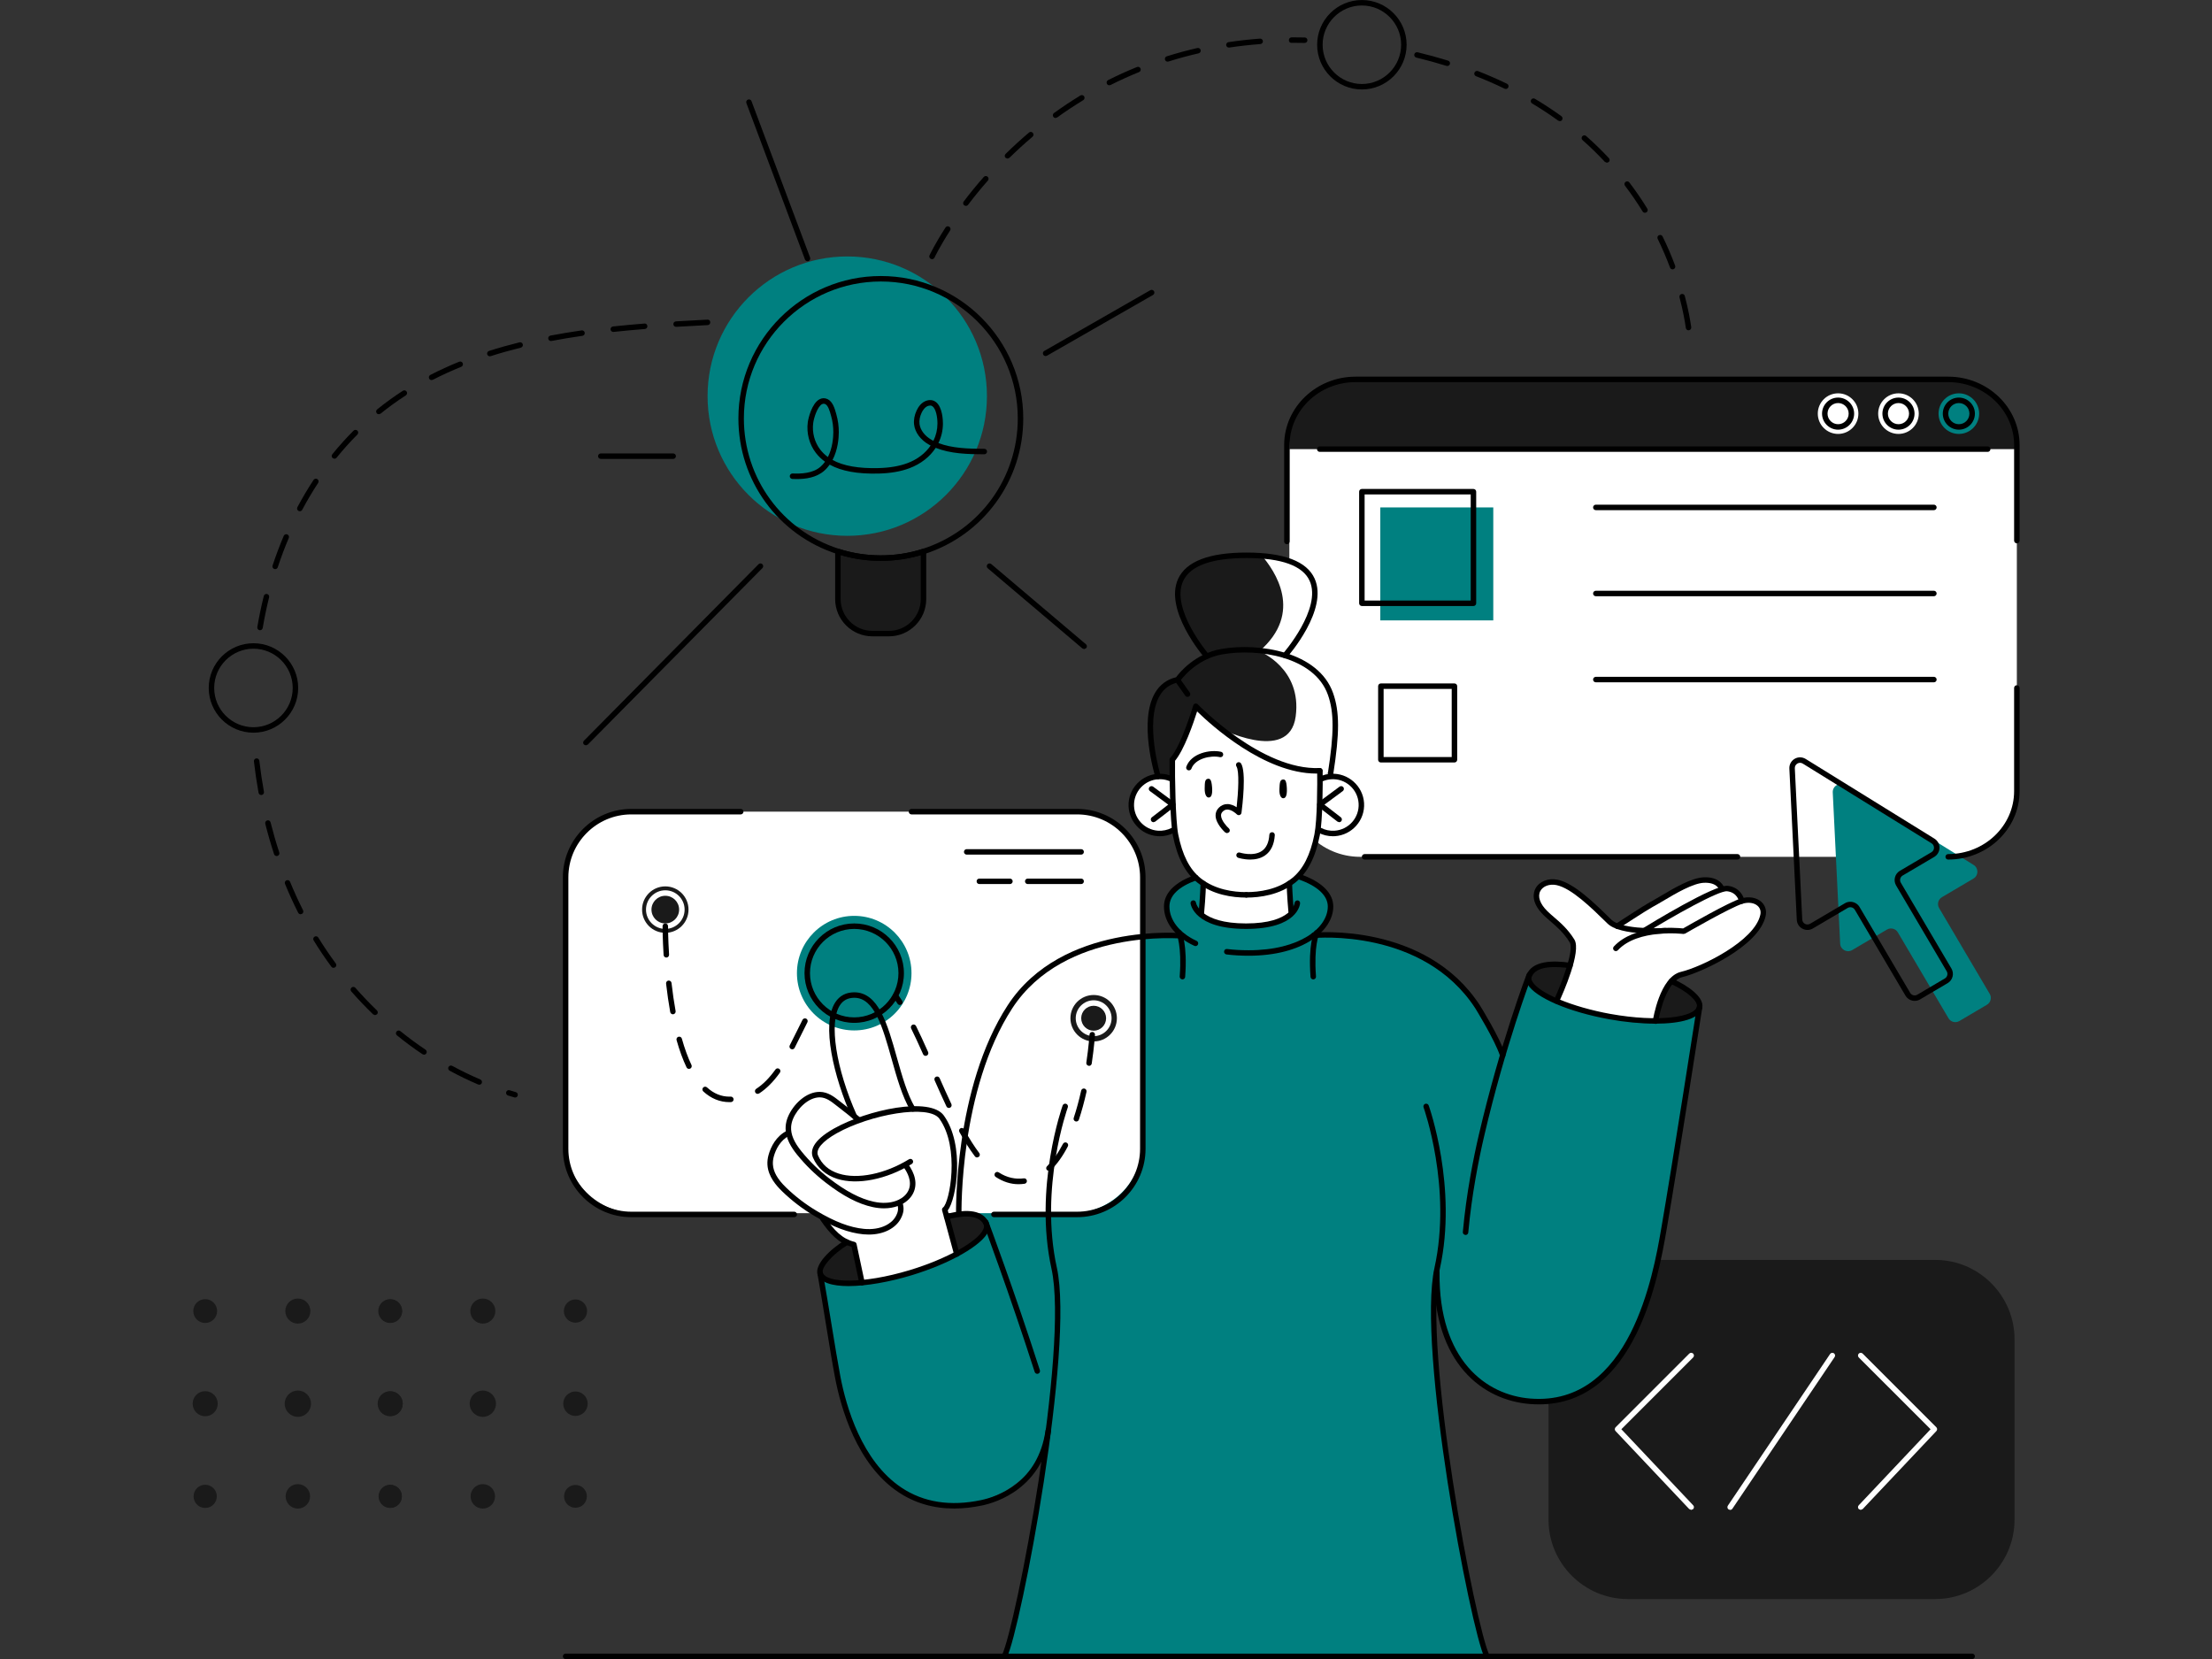 <?xml version="1.0" encoding="UTF-8" standalone="no"?> <svg xmlns="http://www.w3.org/2000/svg" xmlns:xlink="http://www.w3.org/1999/xlink" xmlns:serif="http://www.serif.com/" width="100%" height="100%" viewBox="0 0 800 600" version="1.1" xml:space="preserve" style="fill-rule:evenodd;clip-rule:evenodd;stroke-linejoin:round;stroke-miterlimit:2;"><rect x="0" y="0" width="800" height="600" fill="#333333" stroke="none"/> <g transform="matrix(3.171,0,0,3.171,-670.775,-128.778)"> <path d="M433.491,138.335L366.662,138.335C362.222,138.335 358.59,134.702 358.59,130.262L358.59,91.955C358.59,87.515 362.222,83.882 366.662,83.882L433.491,83.882C437.931,83.882 441.563,87.515 441.563,91.955L441.563,130.262C441.563,134.702 437.931,138.335 433.491,138.335Z" style="fill:white;fill-rule:nonzero;"></path> </g> <g transform="matrix(3.171,0,0,3.171,-670.775,-128.778)"> <path d="M434.073,83.882L366.08,83.882C361.96,83.882 358.59,87.253 358.59,91.373L358.59,91.836L441.563,91.836L441.563,91.373C441.563,87.253 438.192,83.882 434.073,83.882Z" style="fill:rgb(26,26,26);fill-rule:nonzero;"></path> </g> <g transform="matrix(3.171,0,0,3.171,-670.775,-128.778)"> <path d="M397.192,184.308L432.256,184.308C437.229,184.308 441.298,188.377 441.298,193.351L441.298,213.946C441.298,218.919 437.229,222.988 432.256,222.988L397.192,222.988C392.219,222.988 388.149,218.919 388.149,213.946L388.149,193.351C388.149,188.377 392.219,184.308 397.192,184.308Z" style="fill:rgb(26,26,26);fill-rule:nonzero;"></path> </g> <g transform="matrix(3.171,0,0,3.171,-670.775,-128.778)"> <path d="M385.777,152.271L382.925,160.968C382.925,160.968 380.288,152.163 372.862,149.304C365.437,146.445 361.361,147.291 361.361,147.291C361.361,147.291 363.563,145.77 363.277,143.84C362.992,141.911 359.799,140.373 359.799,140.373L347.632,140.81C347.632,140.81 344.778,141.872 344.601,144.001C344.423,146.13 346.115,147.291 346.115,147.291C346.115,147.291 339.588,146.959 335.802,148.689C332.016,150.419 326.767,152.502 323.962,160.968C321.157,169.433 320.884,179.045 320.884,179.045L308.134,182.282C308.134,182.282 304.527,184.464 305.078,185.848L307.684,200.261C307.684,200.261 310.468,212.323 319.402,212.314C328.338,212.305 330.643,205.72 330.643,205.72C330.643,205.72 328.098,224.626 326.089,229.523L381.128,229.523C381.128,229.523 377.069,213.929 375.826,201.378C375.826,201.378 374.583,191.665 375.175,187.821C375.175,187.821 376.343,198.259 383.762,200.009C391.182,201.758 395.695,197.579 398.298,191.429C400.899,185.278 402.438,174.052 402.975,170.691C403.512,167.331 405.384,155.243 405.384,155.243C405.384,155.243 405.749,152.693 396.642,151.393C387.534,150.092 386.504,150.311 385.777,152.271Z" style="fill:rgb(0,128,128);fill-rule:nonzero;"></path> </g> <g transform="matrix(3.171,0,0,3.171,-670.775,-128.778)"> <path d="M333.803,178.98L284.118,178.98C279.679,178.98 276.046,175.347 276.046,170.906L276.046,141.258C276.046,136.817 279.679,133.185 284.118,133.185L333.803,133.185C338.242,133.185 341.875,136.817 341.875,141.258L341.875,170.906C341.875,175.347 338.242,178.98 333.803,178.98Z" style="fill:white;fill-rule:nonzero;"></path> </g> <g transform="matrix(3.171,0,0,3.171,-670.775,-128.778)"> <path d="M324.098,85.791C324.098,94.59 316.965,101.723 308.167,101.723C299.368,101.723 292.235,94.59 292.235,85.791C292.235,76.993 299.368,69.86 308.167,69.86C316.965,69.86 324.098,76.993 324.098,85.791Z" style="fill:rgb(0,128,128);fill-rule:nonzero;"></path> </g> <g transform="matrix(3.171,0,0,3.171,-670.775,-128.778)"> <path d="M343.544,128.949C343.544,128.949 341.095,119.495 345.637,118.186C345.637,118.186 347.469,116.207 349.179,115.457C349.179,115.457 344.922,110.235 345.974,107.385C347.025,104.536 350.021,103.827 353.648,103.787C357.275,103.748 361.266,104.852 361.498,107.651C361.73,110.45 358.092,115.371 358.092,115.371C358.092,115.371 363.405,116.733 363.652,121.161C363.899,125.589 363.286,128.527 363.286,128.527L362.057,129.43L344.423,130.501L343.544,128.949Z" style="fill:rgb(26,26,26);fill-rule:nonzero;"></path> </g> <g transform="matrix(3.171,0,0,3.171,-670.775,-128.778)"> <path d="M361.836,135.325C361.836,135.325 366.704,136.819 366.8,132.219C366.8,132.219 366.461,128.339 362.282,129.428L362.057,128.518C362.057,128.518 358.575,129.132 354.45,126.236C350.325,123.339 348.052,121.29 348.052,121.29C348.052,121.29 346.059,126.098 345.241,127.263L345.235,129.514C345.235,129.514 341.285,128.283 340.567,132.219C340.567,132.219 340.579,135.356 343.094,135.595C345.607,135.833 345.487,135.13 345.487,135.13C345.487,135.13 346.066,139.972 348.773,141.375L348.511,144.928C348.511,144.928 350.416,146.676 354.043,146.245C357.67,145.814 358.792,144.847 358.792,144.847L358.589,141.375C358.589,141.375 361.215,139.647 361.836,135.325Z" style="fill:white;fill-rule:nonzero;"></path> </g> <g transform="matrix(3.171,0,0,3.171,-670.775,-128.778)"> <path d="M389.113,154.65C389.113,154.65 391.193,149.942 390.975,148.878C390.756,147.814 388.677,145.466 387.647,144.601C386.618,143.734 386.606,142.001 387.647,141.419C388.688,140.837 390.324,141.424 391.897,142.79C393.472,144.157 395.43,146.272 396.139,146.245C396.139,146.245 401.554,142.16 403.856,141.57C406.159,140.98 407.243,140.855 407.827,141.807C407.827,141.807 409.743,141.907 410.186,143.265C410.186,143.265 411.822,142.933 412.408,143.925C412.993,144.917 412.189,146.84 410.281,148.174C408.373,149.508 405.451,151.203 403.323,151.757C401.195,152.31 400.353,157.08 400.353,157.08C400.353,157.08 393.206,156.844 389.113,154.65Z" style="fill:white;fill-rule:nonzero;"></path> </g> <g transform="matrix(3.171,0,0,3.171,-670.775,-128.778)"> <path d="M320.657,183.636L319.284,178.576C319.284,178.576 321.361,176.045 320.158,171.042C318.954,166.039 315.629,167.085 315.629,167.085C315.629,167.085 313.593,162.119 313.001,159.486C312.41,156.854 310.737,153.671 308.538,154.099C306.339,154.527 306.03,158.042 306.688,160.79C307.345,163.538 308.794,167.532 308.794,167.532C308.794,167.532 306.309,165.382 305.373,165.453C304.438,165.525 302.525,166.301 302.021,167.479C301.517,168.655 301.342,169.844 301.342,169.844C301.342,169.844 299.479,170.853 299.419,172.729C299.36,174.605 300.663,176.597 305.615,179.607C305.615,179.607 306.397,182.115 309.118,182.47L309.848,186.904C309.848,186.904 313.071,186.607 315.629,185.695C318.187,184.783 320.657,183.636 320.657,183.636Z" style="fill:white;fill-rule:nonzero;"></path> </g> <g transform="matrix(3.171,0,0,3.171,-670.775,-128.778)"> <path d="M436.634,139.26L421.951,130.172C421.329,129.788 420.53,130.258 420.566,130.989L421.411,148.235C421.444,148.917 422.19,149.32 422.779,148.973L426.749,146.633C427.181,146.378 427.737,146.522 427.992,146.953L433.764,156.741C434.018,157.174 434.574,157.317 435.007,157.063L438.147,155.21C438.58,154.955 438.724,154.398 438.469,153.967L432.697,144.179C432.442,143.747 432.586,143.19 433.019,142.936L436.617,140.814C437.205,140.467 437.214,139.619 436.634,139.26Z" style="fill:rgb(0,128,128);fill-rule:nonzero;"></path> </g> <g transform="matrix(3.171,0,0,3.171,-670.775,-128.778)"> <path d="M307.1,103.497L307.1,109.757C307.1,109.757 307.654,112.876 311.734,112.876C315.815,112.876 316.688,110.088 316.688,110.088L316.884,103.501C316.884,103.501 312.894,105.349 307.1,103.497Z" style="fill:rgb(26,26,26);fill-rule:nonzero;"></path> </g> <g transform="matrix(3.171,0,0,3.171,-670.775,-128.778)"> <path d="M315.493,151.602C315.493,155.21 312.568,158.135 308.961,158.135C305.353,158.135 302.428,155.21 302.428,151.602C302.428,147.993 305.353,145.068 308.961,145.068C312.568,145.068 315.493,147.993 315.493,151.602Z" style="fill:rgb(0,128,128);fill-rule:nonzero;"></path> </g> <g transform="matrix(3.171,0,0,3.171,-670.775,-128.778)"> <path d="M437.264,87.787C437.264,89.065 436.227,90.102 434.948,90.102C433.669,90.102 432.633,89.065 432.633,87.787C432.633,86.508 433.669,85.471 434.948,85.471C436.227,85.471 437.264,86.508 437.264,87.787Z" style="fill:rgb(0,128,128);fill-rule:nonzero;"></path> </g> <g transform="matrix(3.171,0,0,3.171,-670.775,-128.778)"> <path d="M430.377,87.787C430.377,89.065 429.34,90.102 428.062,90.102C426.783,90.102 425.746,89.065 425.746,87.787C425.746,86.508 426.783,85.471 428.062,85.471C429.34,85.471 430.377,86.508 430.377,87.787Z" style="fill:white;fill-rule:nonzero;"></path> </g> <g transform="matrix(3.171,0,0,3.171,-670.775,-128.778)"> <path d="M423.49,87.787C423.49,89.065 422.454,90.102 421.175,90.102C419.896,90.102 418.859,89.065 418.859,87.787C418.859,86.508 419.896,85.471 421.175,85.471C422.454,85.471 423.49,86.508 423.49,87.787Z" style="fill:white;fill-rule:nonzero;"></path> </g> <g transform="matrix(3.171,0,0,3.171,-670.775,-128.778)"> <path d="M307.834,182.283L308.961,182.536L310.037,186.979C310.037,186.979 305.342,187.122 305.078,185.848C304.813,184.572 307.834,182.283 307.834,182.283Z" style="fill:rgb(26,26,26);fill-rule:nonzero;"></path> </g> <g transform="matrix(3.171,0,0,3.171,-670.775,-128.778)"> <path d="M319.556,179.395L320.657,183.636C320.657,183.636 324.849,181.464 323.873,179.838C322.897,178.212 319.556,179.395 319.556,179.395Z" style="fill:rgb(26,26,26);fill-rule:nonzero;"></path> </g> <g transform="matrix(3.171,0,0,3.171,-670.775,-128.778)"> <path d="M390.395,150.637C390.395,150.637 389.766,154.223 389.113,154.65C388.461,155.079 385.438,153.27 385.95,151.809C386.463,150.348 390.395,150.637 390.395,150.637Z" style="fill:rgb(26,26,26);fill-rule:nonzero;"></path> </g> <g transform="matrix(3.171,0,0,3.171,-670.775,-128.778)"> <path d="M401.934,152.487C401.934,152.487 400.367,155.71 400.515,157.011C400.515,157.011 405.11,157.034 405.384,155.243C405.601,153.824 401.934,152.487 401.934,152.487Z" style="fill:rgb(26,26,26);fill-rule:nonzero;"></path> </g> <g transform="matrix(3.171,0,0,3.171,-670.775,-128.778)"> <path d="M290.063,144.355C290.063,145.818 288.878,147.005 287.414,147.005C285.951,147.005 284.766,145.818 284.766,144.355C284.766,142.892 285.951,141.706 287.414,141.706C288.878,141.706 290.063,142.892 290.063,144.355Z" style="fill:rgb(26,26,26);fill-rule:nonzero;"></path> </g> <g transform="matrix(3.171,0,0,3.171,-670.775,-128.778)"> <path d="M338.919,156.743C338.919,158.206 337.733,159.393 336.27,159.393C334.807,159.393 333.62,158.206 333.62,156.743C333.62,155.28 334.807,154.094 336.27,154.094C337.733,154.094 338.919,155.28 338.919,156.743Z" style="fill:rgb(26,26,26);fill-rule:nonzero;"></path> </g> <g transform="matrix(3.171,0,0,3.171,-670.775,-128.778)"> <rect x="368.963" y="98.484" width="12.885" height="12.885" style="fill:rgb(0,128,128);fill-rule:nonzero;"></rect> </g> <g transform="matrix(3.171,0,0,3.171,-670.775,-128.778)"> <path d="M363.286,128.527C363.286,128.527 363.899,125.589 363.652,121.161C363.405,116.733 358.092,115.371 358.092,115.371C358.092,115.371 361.73,110.45 361.498,107.651C361.302,105.284 358.419,104.133 355.341,103.856C356.969,105.715 360.242,110.493 355.17,114.885C355.17,114.885 360.059,116.817 359.31,122.336C358.561,127.856 350.32,123.519 350.32,123.519C350.32,123.519 353.207,127.303 355.146,129.848L362.057,129.43L363.286,128.527Z" style="fill:white;fill-rule:nonzero;"></path> </g> <g transform="matrix(3.171,0,0,3.171,-670.775,-128.778)"> <path d="M404.422,212.821L404.195,212.723L395.794,203.829C395.678,203.707 395.681,203.514 395.8,203.395L404.201,194.993C404.322,194.872 404.521,194.872 404.643,194.993C404.765,195.115 404.765,195.313 404.643,195.435L396.456,203.621L404.648,212.295C404.768,212.42 404.762,212.617 404.636,212.735L404.422,212.821Z" style="fill:white;fill-rule:nonzero;"></path> </g> <g transform="matrix(3.171,0,0,3.171,-670.775,-128.778)"> <path d="M389.056,155.092L388.925,155.063C388.769,154.99 388.7,154.805 388.772,154.648C389.738,152.555 391.08,148.925 390.565,148.096C389.881,146.991 389.126,146.342 388.396,145.713C388.116,145.472 387.846,145.238 387.593,144.991C386.078,143.51 386.437,142.367 386.661,141.944C387.089,141.141 388.129,140.729 389.177,140.946C391.061,141.335 393.33,143.558 395.154,145.344L395.318,145.505C396.369,146.533 400.12,146.534 401.479,146.446C401.651,146.456 401.799,146.565 401.81,146.738C401.82,146.91 401.69,147.059 401.518,147.069C401.309,147.081 396.346,147.383 394.882,145.95L394.718,145.79C393.045,144.152 390.755,141.909 389.051,141.558C388.267,141.398 387.512,141.676 387.213,142.237C386.877,142.868 387.175,143.71 388.029,144.546C388.272,144.783 388.533,145.008 388.804,145.24C389.533,145.868 390.36,146.581 391.097,147.768C391.938,149.122 389.78,153.955 389.339,154.91C389.286,155.024 389.174,155.092 389.056,155.092Z" style="fill-rule:nonzero;"></path> </g> <g transform="matrix(3.171,0,0,3.171,-670.775,-128.778)"> <path d="M400.353,157.393C400.135,157.362 400.018,157.203 400.044,157.033C400.075,156.828 400.838,152.021 403.252,151.453C405.591,150.903 411.658,147.944 412.303,144.949C412.39,144.544 412.288,144.193 412.009,143.937C411.614,143.574 410.95,143.477 410.276,143.683C408.891,144.105 403.776,147.064 403.725,147.094L403.529,147.133C403.479,147.128 398.341,146.517 396.056,148.99C395.938,149.117 395.742,149.125 395.614,149.008C395.487,148.891 395.479,148.693 395.597,148.566C397.937,146.034 402.708,146.418 403.501,146.502C404.219,146.088 408.729,143.501 410.095,143.085C410.982,142.816 411.876,142.967 412.431,143.477C412.869,143.88 413.045,144.465 412.912,145.08C412.161,148.573 405.43,151.582 403.395,152.061C401.729,152.452 400.856,155.851 400.661,157.127C400.638,157.281 400.505,157.393 400.353,157.393Z" style="fill-rule:nonzero;"></path> </g> <g transform="matrix(3.171,0,0,3.171,-670.775,-128.778)"> <path d="M399.053,147.074C398.948,147.074 398.846,147.022 398.787,146.926C398.696,146.778 398.742,146.586 398.889,146.496C399.725,145.982 407.089,141.48 408.583,141.642C409.896,141.786 410.407,142.811 410.493,143.333C410.521,143.503 410.406,143.664 410.236,143.691C410.068,143.721 409.906,143.605 409.878,143.436C409.868,143.385 409.673,142.39 408.515,142.263C407.568,142.16 402.303,145.129 399.217,147.027L399.053,147.074Z" style="fill-rule:nonzero;"></path> </g> <g transform="matrix(3.171,0,0,3.171,-670.775,-128.778)"> <path d="M395.979,146.558C395.877,146.558 395.777,146.508 395.718,146.416C395.623,146.272 395.663,146.079 395.808,145.984C395.938,145.899 398.994,143.894 399.722,143.504C400.07,143.317 400.483,143.073 400.935,142.806C402.486,141.887 404.417,140.744 405.833,140.672C407.772,140.573 408.174,141.812 408.189,141.864C408.235,142.03 408.139,142.202 407.973,142.249C407.813,142.296 407.639,142.199 407.59,142.037C407.578,141.999 407.315,141.233 405.864,141.295C404.603,141.359 402.666,142.506 401.253,143.343C400.793,143.615 400.371,143.864 400.017,144.055C399.313,144.432 396.182,146.485 396.149,146.506L395.979,146.558Z" style="fill-rule:nonzero;"></path> </g> <g transform="matrix(3.171,0,0,3.171,-670.775,-128.778)"> <path d="M436.467,229.836L276.046,229.836C275.873,229.836 275.733,229.696 275.733,229.523C275.733,229.351 275.873,229.211 276.046,229.211L436.467,229.211C436.64,229.211 436.779,229.351 436.779,229.523C436.779,229.696 436.64,229.836 436.467,229.836Z" style="fill-rule:nonzero;"></path> </g> <g transform="matrix(3.171,0,0,3.171,-670.775,-128.778)"> <path d="M349.288,129.436C349.537,129.397 349.704,129.503 349.776,130.402C349.855,131.403 349.597,131.58 349.372,131.57C349.147,131.562 348.922,131.253 348.933,130.538C348.943,129.822 348.962,129.488 349.288,129.436Z" style="fill-rule:nonzero;"></path> </g> <g transform="matrix(3.171,0,0,3.171,-670.775,-128.778)"> <path d="M357.841,129.518C358.091,129.486 358.255,129.597 358.303,130.497C358.356,131.499 358.093,131.669 357.868,131.654C357.645,131.639 357.427,131.324 357.457,130.61C357.486,129.895 357.513,129.561 357.841,129.518Z" style="fill-rule:nonzero;"></path> </g> <g transform="matrix(3.171,0,0,3.171,-670.775,-128.778)"> <path d="M343.817,135.987L343.591,135.98C341.629,135.857 340.133,134.161 340.256,132.199C340.379,130.237 342.104,128.74 344.037,128.865C344.414,128.889 344.783,128.971 345.135,129.111C345.295,129.173 345.373,129.356 345.31,129.516C345.246,129.676 345.067,129.755 344.904,129.691C344.614,129.576 344.31,129.507 343.998,129.488C342.376,129.388 340.98,130.621 340.879,132.238C340.777,133.856 342.012,135.256 343.63,135.357C344.158,135.387 344.694,135.279 345.168,135.033C345.319,134.955 345.509,135.013 345.589,135.166C345.668,135.319 345.608,135.508 345.456,135.588C344.949,135.851 344.387,135.987 343.817,135.987Z" style="fill-rule:nonzero;"></path> </g> <g transform="matrix(3.171,0,0,3.171,-670.775,-128.778)"> <path d="M343.099,134.386C343.006,134.386 342.913,134.344 342.852,134.264C342.746,134.128 342.771,133.932 342.908,133.826L344.776,132.383L342.684,130.835C342.545,130.732 342.516,130.537 342.618,130.398C342.721,130.26 342.916,130.23 343.055,130.333L345.479,132.127C345.559,132.186 345.605,132.277 345.606,132.375C345.607,132.473 345.563,132.565 345.484,132.625L343.289,134.32L343.099,134.386Z" style="fill-rule:nonzero;"></path> </g> <g transform="matrix(3.171,0,0,3.171,-670.775,-128.778)"> <path d="M363.551,135.987C362.981,135.987 362.419,135.851 361.912,135.588C361.76,135.508 361.7,135.319 361.779,135.166C361.859,135.014 362.047,134.956 362.201,135.033C362.674,135.28 363.206,135.391 363.738,135.357C365.356,135.256 366.59,133.856 366.488,132.238C366.387,130.62 364.996,129.384 363.369,129.488C363.034,129.509 362.709,129.585 362.404,129.714C362.246,129.783 362.062,129.71 361.995,129.55C361.928,129.391 362.002,129.209 362.16,129.141C362.53,128.984 362.924,128.891 363.33,128.865C365.274,128.741 366.988,130.238 367.111,132.199C367.234,134.161 365.738,135.857 363.777,135.98L363.551,135.987Z" style="fill-rule:nonzero;"></path> </g> <g transform="matrix(3.171,0,0,3.171,-670.775,-128.778)"> <path d="M364.27,134.386L364.079,134.32L361.884,132.625C361.806,132.565 361.761,132.473 361.762,132.375C361.763,132.277 361.81,132.186 361.889,132.127L364.313,130.333C364.452,130.231 364.648,130.26 364.75,130.398C364.853,130.537 364.823,130.732 364.685,130.835L362.592,132.383L364.46,133.826C364.597,133.932 364.622,134.128 364.517,134.264C364.455,134.344 364.362,134.386 364.27,134.386Z" style="fill-rule:nonzero;"></path> </g> <g transform="matrix(3.171,0,0,3.171,-670.775,-128.778)"> <path d="M387.058,200.785C386.725,200.785 386.386,200.772 386.038,200.745C380.679,200.325 374.988,196.157 375.094,185.718C375.096,185.546 375.235,185.408 375.406,185.408C375.582,185.41 375.72,185.552 375.719,185.724C375.617,195.733 381.008,199.725 386.087,200.122C397.466,201.012 400.106,185.888 400.972,180.916C402.232,173.665 405.047,155.579 405.075,155.397C405.102,155.228 405.255,155.118 405.432,155.137C405.603,155.163 405.719,155.323 405.692,155.493C405.664,155.675 402.848,173.767 401.587,181.023C400.724,185.983 398.147,200.785 387.058,200.785Z" style="fill-rule:nonzero;"></path> </g> <g transform="matrix(3.171,0,0,3.171,-670.775,-128.778)"> <path d="M378.686,181.466C378.485,181.448 378.359,181.297 378.375,181.125C378.773,176.729 379.59,172.662 380.205,170.024C382.635,159.602 385.629,151.774 385.659,151.696C385.722,151.536 385.901,151.455 386.063,151.518C386.224,151.579 386.304,151.76 386.241,151.921C386.212,151.998 383.232,159.788 380.813,170.167C380.203,172.784 379.393,176.821 378.996,181.182C378.981,181.344 378.846,181.466 378.686,181.466Z" style="fill-rule:nonzero;"></path> </g> <g transform="matrix(3.171,0,0,3.171,-670.775,-128.778)"> <path d="M353.682,142.984C352.116,142.984 349.875,142.686 348.087,141.265C346.711,140.172 345.799,138.414 345.301,135.894C344.972,134.226 344.9,128.973 344.929,127.257C344.932,127.087 345.071,126.951 345.241,126.951C345.419,126.954 345.557,127.096 345.554,127.268C345.522,129.11 345.607,134.227 345.914,135.772C346.382,138.142 347.22,139.778 348.476,140.776C350.123,142.085 352.216,142.359 353.682,142.359C353.854,142.359 353.994,142.499 353.994,142.672C353.994,142.845 353.854,142.984 353.682,142.984Z" style="fill-rule:nonzero;"></path> </g> <g transform="matrix(3.171,0,0,3.171,-670.775,-128.778)"> <path d="M353.682,142.984C353.509,142.984 353.369,142.845 353.369,142.672C353.369,142.499 353.509,142.359 353.682,142.359C355.147,142.359 357.239,142.085 358.887,140.776C360.143,139.778 360.98,138.142 361.448,135.772C361.777,134.109 361.786,129.976 361.762,128.523C361.759,128.351 361.896,128.209 362.069,128.206C362.244,128.206 362.384,128.342 362.387,128.513C362.411,129.984 362.4,134.177 362.062,135.894C361.563,138.414 360.651,140.172 359.275,141.265C357.487,142.686 355.246,142.984 353.682,142.984Z" style="fill-rule:nonzero;"></path> </g> <g transform="matrix(3.171,0,0,3.171,-670.775,-128.778)"> <path d="M361.655,128.839C355.723,128.839 349.63,123.276 348.07,121.75C347.677,122.998 346.59,126.21 345.475,127.469C345.361,127.599 345.163,127.61 345.034,127.497C344.905,127.382 344.894,127.185 345.008,127.056C346.283,125.614 347.612,121.119 347.625,121.073C347.656,120.966 347.742,120.884 347.851,120.858C347.958,120.833 348.073,120.865 348.15,120.945C348.223,121.021 355.454,128.503 362.043,128.206C362.22,128.209 362.361,128.332 362.368,128.504C362.376,128.676 362.243,128.822 362.07,128.83C361.933,128.835 361.793,128.839 361.655,128.839Z" style="fill-rule:nonzero;"></path> </g> <g transform="matrix(3.171,0,0,3.171,-670.775,-128.778)"> <path d="M348.556,145.042C348.354,145.023 348.229,144.871 348.245,144.699C348.412,142.958 348.461,141.381 348.462,141.365C348.467,141.196 348.605,141.063 348.773,141.063C348.955,141.068 349.091,141.212 349.085,141.385C349.085,141.4 349.035,142.997 348.866,144.759C348.851,144.921 348.715,145.042 348.556,145.042Z" style="fill-rule:nonzero;"></path> </g> <g transform="matrix(3.171,0,0,3.171,-670.775,-128.778)"> <path d="M358.792,144.889C358.632,144.889 358.496,144.767 358.481,144.605C358.324,142.905 358.278,141.398 358.278,141.383C358.272,141.211 358.408,141.067 358.581,141.063C358.758,141.062 358.896,141.195 358.901,141.365C358.902,141.38 358.947,142.868 359.103,144.548C359.119,144.719 358.992,144.871 358.82,144.887L358.792,144.889Z" style="fill-rule:nonzero;"></path> </g> <g transform="matrix(3.171,0,0,3.171,-670.775,-128.778)"> <path d="M343.608,129.482C343.475,129.482 343.352,129.397 343.31,129.262C343.23,129.001 341.375,122.855 343.271,119.632C343.818,118.703 344.625,118.104 345.671,117.852C346.047,117.341 347.813,115.159 350.828,114.628C355.124,113.876 361.918,114.939 363.58,119.665C364.327,121.785 364.33,124.206 363.595,128.917C363.567,129.087 363.407,129.203 363.238,129.177C363.067,129.15 362.951,128.99 362.978,128.82C363.695,124.225 363.699,121.883 362.992,119.872C361.449,115.489 355.016,114.525 350.936,115.244C347.855,115.785 346.131,118.28 346.114,118.305L345.92,118.435C344.981,118.634 344.291,119.129 343.809,119.949C342.051,122.937 343.888,129.018 343.907,129.079C343.957,129.244 343.865,129.418 343.7,129.469L343.608,129.482Z" style="fill-rule:nonzero;"></path> </g> <g transform="matrix(3.171,0,0,3.171,-670.775,-128.778)"> <path d="M326.089,229.836L325.951,229.804C325.796,229.728 325.732,229.54 325.809,229.386C327.382,226.194 333.468,194.424 331.461,185.318C329.415,176.032 332.7,166.786 332.733,166.693C332.793,166.532 332.973,166.448 333.134,166.506C333.296,166.565 333.38,166.744 333.321,166.906C333.288,166.997 330.064,176.079 332.07,185.184C334.097,194.376 327.956,226.441 326.369,229.661C326.314,229.772 326.204,229.836 326.089,229.836Z" style="fill-rule:nonzero;"></path> </g> <g transform="matrix(3.171,0,0,3.171,-670.775,-128.778)"> <path d="M381.128,229.836C381.013,229.836 380.902,229.772 380.848,229.661C379.261,226.443 373.119,194.381 375.146,185.184C377.152,176.073 373.928,166.997 373.895,166.906C373.836,166.744 373.92,166.565 374.082,166.506C374.245,166.447 374.423,166.531 374.482,166.693C374.516,166.786 377.801,176.032 375.755,185.318C373.748,194.429 379.835,226.196 381.408,229.386C381.484,229.54 381.421,229.728 381.266,229.804L381.128,229.836Z" style="fill-rule:nonzero;"></path> </g> <g transform="matrix(3.171,0,0,3.171,-670.775,-128.778)"> <path d="M400.333,157.364C398.692,157.364 396.853,157.185 395.08,156.864C390.462,156.028 386.631,154.387 385.764,152.872C385.506,152.422 385.551,152.057 385.635,151.829C386.254,150.144 388.701,150.133 390.644,150.422C390.813,150.447 390.932,150.605 390.906,150.776C390.882,150.946 390.73,151.073 390.552,151.039C389.147,150.832 386.72,150.686 386.221,152.044C386.165,152.196 386.192,152.365 386.305,152.563C387.063,153.885 390.883,155.47 395.191,156.25C400.737,157.249 404.852,156.605 405.072,155.397C405.173,154.839 404.16,153.765 402.03,152.794C401.874,152.723 401.805,152.537 401.876,152.38C401.948,152.223 402.135,152.157 402.29,152.226C404.071,153.038 405.899,154.327 405.687,155.509C405.449,156.816 403.193,157.364 400.333,157.364Z" style="fill-rule:nonzero;"></path> </g> <g transform="matrix(3.171,0,0,3.171,-670.775,-128.778)"> <path d="M320.357,212.663C317.993,212.663 315.867,212.041 314.01,210.803C309.276,207.647 307.44,201.245 306.768,197.709C306.483,196.217 306.142,194.125 305.779,191.911C305.462,189.974 305.122,187.892 304.771,185.902C304.741,185.732 304.854,185.57 305.023,185.54C305.199,185.516 305.355,185.624 305.386,185.793C305.737,187.786 306.078,189.871 306.396,191.811C306.757,194.021 307.099,196.108 307.381,197.592C308.035,201.032 309.813,207.255 314.356,210.283C316.872,211.96 319.924,212.439 323.424,211.703C325.354,211.299 329.935,209.709 330.789,203.706C330.813,203.535 330.975,203.409 331.142,203.441C331.313,203.465 331.431,203.623 331.406,203.794C330.472,210.367 325.158,211.978 323.553,212.314C322.444,212.547 321.379,212.663 320.357,212.663Z" style="fill-rule:nonzero;"></path> </g> <g transform="matrix(3.171,0,0,3.171,-670.775,-128.778)"> <path d="M329.84,197.301C329.708,197.301 329.585,197.216 329.543,197.084C326.64,188.049 323.699,180.191 323.67,180.113C323.609,179.952 323.691,179.772 323.853,179.712C324.015,179.65 324.193,179.732 324.254,179.895C324.283,179.973 327.229,187.843 330.137,196.893C330.189,197.057 330.1,197.232 329.936,197.285L329.84,197.301Z" style="fill-rule:nonzero;"></path> </g> <g transform="matrix(3.171,0,0,3.171,-670.775,-128.778)"> <path d="M308.313,187.294C306.442,187.294 305.068,186.895 304.779,185.939C304.729,185.773 304.823,185.599 304.987,185.549C305.151,185.501 305.327,185.592 305.377,185.757C305.732,186.934 309.892,187.105 315.29,185.473C319.48,184.206 323.095,182.194 323.695,180.792C323.785,180.584 323.793,180.413 323.721,180.269C323.103,179.044 321.132,179.279 319.587,179.693C319.416,179.736 319.249,179.639 319.204,179.473C319.16,179.306 319.259,179.135 319.425,179.09C321.999,178.398 323.63,178.703 324.277,179.987C324.387,180.204 324.474,180.562 324.27,181.038C323.592,182.618 319.892,184.734 315.47,186.07C313,186.816 310.359,187.294 308.313,187.294Z" style="fill-rule:nonzero;"></path> </g> <g transform="matrix(3.171,0,0,3.171,-670.775,-128.778)"> <path d="M305.078,186.16C304.944,186.16 304.82,186.073 304.779,185.939C304.447,184.841 306.177,183.098 307.973,182.016C308.121,181.926 308.312,181.974 308.401,182.122C308.49,182.27 308.442,182.462 308.295,182.551C306.413,183.685 305.202,185.179 305.377,185.757C305.427,185.922 305.333,186.097 305.169,186.147L305.078,186.16Z" style="fill-rule:nonzero;"></path> </g> <g transform="matrix(3.171,0,0,3.171,-670.775,-128.778)"> <path d="M347.131,128.475L347.024,128.457C346.862,128.397 346.778,128.218 346.838,128.056C347.398,126.516 349.538,126.072 350.802,126.356C350.97,126.394 351.075,126.561 351.038,126.729C351.001,126.897 350.838,127.004 350.665,126.965C349.626,126.732 347.841,127.124 347.424,128.27C347.378,128.397 347.259,128.475 347.131,128.475Z" style="fill-rule:nonzero;"></path> </g> <g transform="matrix(3.171,0,0,3.171,-670.775,-128.778)"> <path d="M354.116,138.647C353.388,138.647 352.797,138.459 352.755,138.445C352.591,138.392 352.502,138.216 352.555,138.052C352.608,137.888 352.786,137.798 352.948,137.852C352.963,137.857 354.476,138.333 355.45,137.67C355.964,137.32 356.252,136.697 356.307,135.819C356.318,135.648 356.442,135.531 356.638,135.527C356.81,135.538 356.94,135.687 356.93,135.858C356.862,136.94 356.481,137.725 355.799,138.188C355.274,138.544 354.657,138.647 354.116,138.647Z" style="fill-rule:nonzero;"></path> </g> <g transform="matrix(3.171,0,0,3.171,-670.775,-128.778)"> <path d="M351.484,135.638L351.276,135.558C351.167,135.46 350.204,134.572 350.175,133.652C350.164,133.31 350.287,132.997 350.53,132.749C350.811,132.464 351.143,132.318 351.516,132.318C351.923,132.319 352.299,132.498 352.577,132.679C352.769,130.96 352.9,128.549 352.554,128.022C352.459,127.877 352.499,127.684 352.643,127.589C352.788,127.496 352.98,127.534 353.075,127.679C353.701,128.63 353.23,132.536 353.13,133.31C353.114,133.428 353.032,133.527 352.919,133.565C352.808,133.604 352.682,133.573 352.598,133.488C352.448,133.336 351.963,132.942 351.516,132.942C351.313,132.943 351.137,133.022 350.976,133.187C350.85,133.315 350.793,133.457 350.799,133.632C350.816,134.19 351.45,134.876 351.692,135.093C351.821,135.208 351.832,135.405 351.717,135.533L351.484,135.638Z" style="fill-rule:nonzero;"></path> </g> <g transform="matrix(3.171,0,0,3.171,-670.775,-128.778)"> <path d="M346.979,120.098C346.882,120.098 346.786,120.052 346.725,119.966L345.719,118.547C345.619,118.406 345.652,118.211 345.793,118.111C345.933,118.013 346.128,118.045 346.229,118.186L347.234,119.605C347.334,119.746 347.301,119.94 347.16,120.041L346.979,120.098Z" style="fill-rule:nonzero;"></path> </g> <g transform="matrix(3.171,0,0,3.171,-670.775,-128.778)"> <path d="M256.035,191.502C256.786,191.502 257.396,190.894 257.396,190.143C257.396,189.392 256.786,188.783 256.035,188.783C255.285,188.783 254.676,189.392 254.676,190.143C254.676,190.894 255.285,191.502 256.035,191.502Z" style="fill:rgb(26,26,26);fill-rule:nonzero;"></path> </g> <g transform="matrix(3.171,0,0,3.171,-670.775,-128.778)"> <path d="M266.602,191.572C267.392,191.572 268.031,190.933 268.031,190.143C268.031,189.354 267.392,188.713 266.602,188.713C265.813,188.713 265.172,189.354 265.172,190.143C265.172,190.933 265.813,191.572 266.602,191.572Z" style="fill:rgb(26,26,26);fill-rule:nonzero;"></path> </g> <g transform="matrix(3.171,0,0,3.171,-670.775,-128.778)"> <path d="M277.168,191.467C277.899,191.467 278.492,190.874 278.492,190.143C278.492,189.411 277.899,188.818 277.168,188.818C276.437,188.818 275.844,189.411 275.844,190.143C275.844,190.874 276.437,191.467 277.168,191.467Z" style="fill:rgb(26,26,26);fill-rule:nonzero;"></path> </g> <g transform="matrix(3.171,0,0,3.171,-670.775,-128.778)"> <path d="M256.035,202.139C256.825,202.139 257.466,201.499 257.466,200.709C257.466,199.92 256.825,199.279 256.035,199.279C255.246,199.279 254.605,199.92 254.605,200.709C254.605,201.499 255.246,202.139 256.035,202.139Z" style="fill:rgb(26,26,26);fill-rule:nonzero;"></path> </g> <g transform="matrix(3.171,0,0,3.171,-670.775,-128.778)"> <path d="M266.602,202.209C267.431,202.209 268.102,201.538 268.102,200.709C268.102,199.881 267.431,199.209 266.602,199.209C265.773,199.209 265.102,199.881 265.102,200.709C265.102,201.538 265.773,202.209 266.602,202.209Z" style="fill:rgb(26,26,26);fill-rule:nonzero;"></path> </g> <g transform="matrix(3.171,0,0,3.171,-670.775,-128.778)"> <path d="M277.168,202.104C277.938,202.104 278.563,201.48 278.563,200.709C278.563,199.939 277.938,199.314 277.168,199.314C276.397,199.314 275.773,199.939 275.773,200.709C275.773,201.48 276.397,202.104 277.168,202.104Z" style="fill:rgb(26,26,26);fill-rule:nonzero;"></path> </g> <g transform="matrix(3.171,0,0,3.171,-670.775,-128.778)"> <path d="M256.035,212.6C256.767,212.6 257.359,212.007 257.359,211.275C257.359,210.544 256.767,209.951 256.035,209.951C255.304,209.951 254.711,210.544 254.711,211.275C254.711,212.007 255.304,212.6 256.035,212.6Z" style="fill:rgb(26,26,26);fill-rule:nonzero;"></path> </g> <g transform="matrix(3.171,0,0,3.171,-670.775,-128.778)"> <path d="M266.602,212.67C267.372,212.67 267.996,212.046 267.996,211.275C267.996,210.505 267.372,209.881 266.602,209.881C265.831,209.881 265.207,210.505 265.207,211.275C265.207,212.046 265.831,212.67 266.602,212.67Z" style="fill:rgb(26,26,26);fill-rule:nonzero;"></path> </g> <g transform="matrix(3.171,0,0,3.171,-670.775,-128.778)"> <path d="M277.168,212.576C277.887,212.576 278.469,211.994 278.469,211.275C278.469,210.557 277.887,209.975 277.168,209.975C276.449,209.975 275.867,210.557 275.867,211.275C275.867,211.994 276.449,212.576 277.168,212.576Z" style="fill:rgb(26,26,26);fill-rule:nonzero;"></path> </g> <g transform="matrix(3.171,0,0,3.171,-670.775,-128.778)"> <path d="M234.938,191.502C235.689,191.502 236.298,190.894 236.298,190.143C236.298,189.392 235.689,188.783 234.938,188.783C234.188,188.783 233.579,189.392 233.579,190.143C233.579,190.894 234.188,191.502 234.938,191.502Z" style="fill:rgb(26,26,26);fill-rule:nonzero;"></path> </g> <g transform="matrix(3.171,0,0,3.171,-670.775,-128.778)"> <path d="M245.504,191.572C246.294,191.572 246.934,190.933 246.934,190.143C246.934,189.354 246.294,188.713 245.504,188.713C244.715,188.713 244.075,189.354 244.075,190.143C244.075,190.933 244.715,191.572 245.504,191.572Z" style="fill:rgb(26,26,26);fill-rule:nonzero;"></path> </g> <g transform="matrix(3.171,0,0,3.171,-670.775,-128.778)"> <path d="M256.07,191.467C256.802,191.467 257.396,190.874 257.396,190.143C257.396,189.411 256.802,188.818 256.07,188.818C255.339,188.818 254.746,189.411 254.746,190.143C254.746,190.874 255.339,191.467 256.07,191.467Z" style="fill:rgb(26,26,26);fill-rule:nonzero;"></path> </g> <g transform="matrix(3.171,0,0,3.171,-670.775,-128.778)"> <path d="M234.938,202.139C235.728,202.139 236.368,201.499 236.368,200.709C236.368,199.92 235.728,199.279 234.938,199.279C234.148,199.279 233.508,199.92 233.508,200.709C233.508,201.499 234.148,202.139 234.938,202.139Z" style="fill:rgb(26,26,26);fill-rule:nonzero;"></path> </g> <g transform="matrix(3.171,0,0,3.171,-670.775,-128.778)"> <path d="M245.504,202.209C246.333,202.209 247.004,201.538 247.004,200.709C247.004,199.881 246.333,199.209 245.504,199.209C244.676,199.209 244.004,199.881 244.004,200.709C244.004,201.538 244.676,202.209 245.504,202.209Z" style="fill:rgb(26,26,26);fill-rule:nonzero;"></path> </g> <g transform="matrix(3.171,0,0,3.171,-670.775,-128.778)"> <path d="M256.07,202.104C256.841,202.104 257.466,201.48 257.466,200.709C257.466,199.939 256.841,199.314 256.07,199.314C255.301,199.314 254.676,199.939 254.676,200.709C254.676,201.48 255.301,202.104 256.07,202.104Z" style="fill:rgb(26,26,26);fill-rule:nonzero;"></path> </g> <g transform="matrix(3.171,0,0,3.171,-670.775,-128.778)"> <path d="M234.938,212.6C235.669,212.6 236.263,212.007 236.263,211.275C236.263,210.544 235.669,209.951 234.938,209.951C234.207,209.951 233.614,210.544 233.614,211.275C233.614,212.007 234.207,212.6 234.938,212.6Z" style="fill:rgb(26,26,26);fill-rule:nonzero;"></path> </g> <g transform="matrix(3.171,0,0,3.171,-670.775,-128.778)"> <path d="M245.504,212.67C246.275,212.67 246.899,212.046 246.899,211.275C246.899,210.505 246.275,209.881 245.504,209.881C244.734,209.881 244.11,210.505 244.11,211.275C244.11,212.046 244.734,212.67 245.504,212.67Z" style="fill:rgb(26,26,26);fill-rule:nonzero;"></path> </g> <g transform="matrix(3.171,0,0,3.171,-670.775,-128.778)"> <path d="M256.07,212.576C256.789,212.576 257.372,211.994 257.372,211.275C257.372,210.557 256.789,209.975 256.07,209.975C255.353,209.975 254.77,210.557 254.77,211.275C254.77,211.994 255.353,212.576 256.07,212.576Z" style="fill:rgb(26,26,26);fill-rule:nonzero;"></path> </g> <g transform="matrix(3.171,0,0,3.171,-670.775,-128.778)"> <path d="M307.412,103.921L307.412,108.939C307.412,110.937 309.039,112.564 311.039,112.564L312.921,112.564C314.922,112.564 316.549,110.937 316.549,108.939L316.549,103.931C313.592,104.796 310.357,104.791 307.412,103.921ZM312.921,113.188L311.039,113.188C308.694,113.188 306.787,111.281 306.787,108.939L306.787,103.788C306.787,103.682 306.791,103.579 306.799,103.475C306.807,103.38 306.858,103.294 306.938,103.241L307.206,103.204C310.27,104.196 313.677,104.202 316.754,103.215L317.021,103.251C317.101,103.304 317.151,103.389 317.16,103.482C317.17,103.584 317.174,103.686 317.174,103.788L317.174,108.939C317.174,111.281 315.266,113.188 312.921,113.188Z" style="fill-rule:nonzero;"></path> </g> <g transform="matrix(3.171,0,0,3.171,-670.775,-128.778)"> <path d="M311.997,72.716C303.384,72.716 296.376,79.723 296.376,88.335C296.376,95.147 300.728,101.122 307.206,103.204C310.27,104.196 313.677,104.202 316.754,103.215C323.251,101.14 327.615,95.16 327.615,88.335C327.615,79.723 320.609,72.716 311.997,72.716ZM311.997,104.579C310.291,104.579 308.615,104.316 307.015,103.798C300.277,101.633 295.751,95.419 295.751,88.335C295.751,79.378 303.039,72.092 311.997,72.092C320.953,72.092 328.24,79.378 328.24,88.335C328.24,95.433 323.7,101.652 316.944,103.81C315.352,104.32 313.688,104.579 311.997,104.579Z" style="fill-rule:nonzero;"></path> </g> <g transform="matrix(3.171,0,0,3.171,-670.775,-128.778)"> <path d="M317.621,86.864L317.408,86.899C317.012,87.022 316.761,87.446 316.646,87.689C316.441,88.123 316.359,88.564 316.408,88.964C316.495,89.664 317.013,90.343 317.793,90.78L317.992,90.886C318.29,90.284 318.452,89.621 318.454,88.926C318.457,88.179 318.281,87.242 317.889,86.952C317.833,86.91 317.75,86.864 317.621,86.864ZM305.474,86.653L305.291,86.704C304.773,86.986 304.367,88.229 304.285,88.845C304.14,89.934 304.433,91.045 305.089,91.895C305.334,92.211 305.624,92.492 305.96,92.737C306.492,91.693 306.573,90.504 306.577,89.929C306.582,89.292 306.498,88.664 306.328,88.063L306.293,87.94C306.181,87.534 305.992,86.856 305.654,86.698L305.474,86.653ZM302.408,95.248C302.233,95.248 302.065,95.243 301.908,95.237C301.736,95.229 301.603,95.084 301.61,94.912C301.617,94.744 301.756,94.613 301.922,94.613C302.879,94.653 304.229,94.617 305.115,93.844C305.313,93.671 305.485,93.478 305.634,93.273C305.232,92.986 304.887,92.654 304.595,92.276C303.837,91.296 303.499,90.016 303.666,88.762C303.724,88.334 304.116,86.634 304.991,86.156C305.286,85.995 305.607,85.985 305.919,86.132C306.517,86.412 306.744,87.231 306.895,87.772L306.928,87.892C307.115,88.551 307.207,89.237 307.202,89.934C307.197,90.572 307.104,91.895 306.488,93.072C307.729,93.752 309.46,94.055 311.731,93.998C313.029,93.964 314.112,93.777 315.042,93.429C316.18,93.001 317.085,92.298 317.677,91.426L317.488,91.325C316.535,90.791 315.9,89.938 315.789,89.041C315.726,88.523 315.827,87.964 316.082,87.422C316.275,87.013 316.63,86.486 317.224,86.303C317.709,86.154 318.057,86.3 318.26,86.45C319.046,87.032 319.08,88.617 319.079,88.928C319.075,89.714 318.896,90.462 318.564,91.141C320.118,91.741 321.99,91.799 323.797,91.799C323.97,91.799 324.109,91.939 324.109,92.111C324.109,92.284 323.969,92.423 323.797,92.423C321.896,92.423 319.923,92.359 318.254,91.689C317.594,92.706 316.563,93.524 315.261,94.013C314.266,94.387 313.116,94.586 311.747,94.622C309.352,94.683 307.506,94.35 306.163,93.606C305.983,93.859 305.772,94.099 305.525,94.315C304.629,95.097 303.399,95.248 302.408,95.248Z" style="fill-rule:nonzero;"></path> </g> <g transform="matrix(3.171,0,0,3.171,-670.775,-128.778)"> <path d="M433.731,138.647C433.559,138.647 433.419,138.508 433.419,138.335C433.419,138.162 433.559,138.022 433.731,138.022C437.878,138.022 441.251,134.803 441.251,130.844L441.251,119.076C441.251,118.903 441.391,118.764 441.563,118.764C441.736,118.764 441.876,118.903 441.876,119.076L441.876,130.844C441.876,135.147 438.222,138.647 433.731,138.647Z" style="fill-rule:nonzero;"></path> </g> <g transform="matrix(3.171,0,0,3.171,-670.775,-128.778)"> <path d="M358.31,102.68C358.137,102.68 357.997,102.54 357.997,102.368L357.997,91.373C357.997,87.07 361.651,83.57 366.142,83.57L433.731,83.57C438.222,83.57 441.876,87.07 441.876,91.373L441.876,102.269C441.876,102.441 441.736,102.581 441.563,102.581C441.391,102.581 441.251,102.441 441.251,102.269L441.251,91.373C441.251,87.415 437.878,84.194 433.731,84.194L366.142,84.194C361.995,84.194 358.622,87.415 358.622,91.373L358.622,102.368C358.622,102.54 358.482,102.68 358.31,102.68Z" style="fill-rule:nonzero;"></path> </g> <g transform="matrix(3.171,0,0,3.171,-670.775,-128.778)"> <path d="M409.7,138.647L367.171,138.647C366.998,138.647 366.858,138.508 366.858,138.335C366.858,138.162 366.998,138.022 367.171,138.022L409.7,138.022C409.873,138.022 410.013,138.162 410.013,138.335C410.013,138.508 409.873,138.647 409.7,138.647Z" style="fill-rule:nonzero;"></path> </g> <g transform="matrix(3.171,0,0,3.171,-670.775,-128.778)"> <path d="M334.385,179.435L324.892,179.435C324.719,179.435 324.579,179.295 324.579,179.122C324.579,178.949 324.719,178.81 324.892,178.81L334.385,178.81C338.343,178.81 341.563,175.59 341.563,171.631L341.563,140.676C341.563,136.717 338.343,133.497 334.385,133.497L315.493,133.497C315.32,133.497 315.181,133.357 315.181,133.185C315.181,133.012 315.32,132.872 315.493,132.872L334.385,132.872C338.687,132.872 342.188,136.373 342.188,140.676L342.188,171.631C342.188,175.934 338.687,179.435 334.385,179.435Z" style="fill-rule:nonzero;"></path> </g> <g transform="matrix(3.171,0,0,3.171,-670.775,-128.778)"> <path d="M302.12,179.435L283.537,179.435C279.234,179.435 275.733,175.934 275.733,171.631L275.733,140.676C275.733,136.373 279.234,132.872 283.537,132.872L296.017,132.872C296.189,132.872 296.329,133.012 296.329,133.185C296.329,133.357 296.189,133.497 296.017,133.497L283.537,133.497C279.578,133.497 276.358,136.717 276.358,140.676L276.358,171.631C276.358,175.59 279.578,178.81 283.537,178.81L302.12,178.81C302.293,178.81 302.433,178.949 302.433,179.122C302.433,179.295 302.293,179.435 302.12,179.435Z" style="fill-rule:nonzero;"></path> </g> <g transform="matrix(3.171,0,0,3.171,-670.775,-128.778)"> <path d="M308.961,168.225C308.842,168.225 308.728,168.155 308.676,168.039C306.64,163.483 305.182,157.442 306.792,154.943C307.283,154.181 308.013,153.792 308.959,153.786C311.735,153.786 312.751,157.399 313.826,161.225C314.408,163.293 315.01,165.433 315.897,166.926C315.985,167.073 315.937,167.265 315.788,167.354C315.641,167.439 315.448,167.394 315.36,167.244C314.431,165.681 313.818,163.501 313.226,161.394C312.216,157.803 311.263,154.411 308.976,154.411C308.23,154.415 307.691,154.699 307.317,155.281C306.065,157.225 306.876,162.482 309.246,167.785C309.316,167.942 309.246,168.127 309.088,168.197L308.961,168.225Z" style="fill-rule:nonzero;"></path> </g> <g transform="matrix(3.171,0,0,3.171,-670.775,-128.778)"> <path d="M320.657,183.948C320.52,183.948 320.394,183.856 320.356,183.718L318.983,178.658C318.949,178.535 318.994,178.404 319.096,178.327C319.845,177.761 321.04,171.51 318.678,168.209C317.465,166.514 310.767,167.729 306.968,169.863C305.319,170.79 304.541,171.714 304.832,172.397C305.264,173.407 306.06,174.103 307.197,174.464C309.347,175.146 312.488,174.505 315.203,172.831C315.351,172.743 315.543,172.786 315.633,172.933C315.724,173.08 315.678,173.272 315.531,173.362C312.666,175.128 309.321,175.797 307.009,175.059C305.708,174.646 304.757,173.81 304.258,172.641C303.948,171.916 304.114,170.752 306.662,169.319C310.484,167.17 317.617,165.654 319.186,167.846C321.612,171.236 320.626,177.378 319.631,178.662L320.958,183.554C321.004,183.721 320.905,183.892 320.739,183.937L320.657,183.948Z" style="fill-rule:nonzero;"></path> </g> <g transform="matrix(3.171,0,0,3.171,-670.775,-128.778)"> <path d="M312.354,178.425C311.937,178.425 311.504,178.377 311.062,178.281C309.413,177.924 307.714,177.039 305.716,175.498C304.505,174.565 303.404,173.49 302.444,172.305C301.849,171.567 301.065,170.435 301.14,169.106C301.161,168.728 301.253,168.346 301.412,167.97C302.002,166.572 303.474,165.117 305.053,165.142C305.976,165.163 306.637,165.681 307.276,166.182L307.479,166.34C308.307,166.977 308.911,167.461 309.638,168.068C309.77,168.179 309.787,168.376 309.677,168.508C309.566,168.642 309.371,168.658 309.237,168.547C308.518,167.945 307.918,167.466 307.099,166.834L306.892,166.673C306.307,166.215 305.755,165.782 305.039,165.767C303.759,165.766 302.499,167.002 301.986,168.213C301.855,168.522 301.78,168.835 301.763,169.142C301.716,169.988 302.087,170.868 302.931,171.912C303.858,173.061 304.924,174.101 306.097,175.004C308.02,176.486 309.639,177.334 311.194,177.672C312.12,177.872 312.993,177.839 313.722,177.576C314.096,177.441 314.617,177.177 314.97,176.683C315.658,175.717 315.162,174.616 314.806,174.047L314.725,173.92C314.673,173.838 314.649,173.802 314.553,173.671C314.45,173.532 314.479,173.337 314.618,173.234C314.758,173.133 314.952,173.161 315.055,173.3C315.165,173.449 315.192,173.491 315.252,173.586L315.332,173.711C316.094,174.928 316.145,176.11 315.478,177.046C315.124,177.54 314.59,177.927 313.933,178.164C313.45,178.338 312.917,178.425 312.354,178.425Z" style="fill-rule:nonzero;"></path> </g> <g transform="matrix(3.171,0,0,3.171,-670.775,-128.778)"> <path d="M310.618,181.417C310.421,181.417 310.22,181.408 310.016,181.389C308.335,181.231 306.543,180.557 304.375,179.268C303.058,178.484 301.836,177.55 300.743,176.489C300.063,175.829 299.15,174.799 299.064,173.472C299.04,173.094 299.085,172.703 299.197,172.311C299.458,171.404 300.036,170.193 301.309,169.564C301.463,169.486 301.651,169.552 301.727,169.705C301.804,169.86 301.74,170.047 301.586,170.124C300.517,170.652 300.023,171.698 299.797,172.482C299.704,172.806 299.668,173.125 299.688,173.431C299.742,174.277 300.216,175.107 301.179,176.042C302.235,177.068 303.418,177.973 304.693,178.73C306.779,179.972 308.489,180.618 310.074,180.768C311.016,180.857 311.879,180.718 312.57,180.37C312.928,180.19 313.413,179.865 313.702,179.333C313.99,178.806 314.032,178.42 313.858,177.908C313.803,177.745 313.89,177.567 314.053,177.513C314.216,177.455 314.394,177.544 314.448,177.707C314.682,178.39 314.624,178.947 314.251,179.632C313.961,180.165 313.477,180.612 312.852,180.928C312.208,181.251 311.445,181.417 310.618,181.417Z" style="fill-rule:nonzero;"></path> </g> <g transform="matrix(3.171,0,0,3.171,-670.775,-128.778)"> <path d="M309.848,187.217C309.703,187.217 309.573,187.116 309.542,186.97L308.655,182.808C307.163,182.384 306.187,181.33 305.116,179.785C305.019,179.644 305.054,179.449 305.195,179.351C305.338,179.255 305.531,179.287 305.63,179.43C306.661,180.92 307.584,181.911 308.994,182.251C309.111,182.279 309.201,182.372 309.227,182.489L310.153,186.839C310.188,187.008 310.081,187.174 309.913,187.21L309.848,187.217Z" style="fill-rule:nonzero;"></path> </g> <g transform="matrix(3.171,0,0,3.171,-670.775,-128.778)"> <path d="M320.887,179.397C320.718,179.397 320.578,179.262 320.574,179.092C320.571,178.949 320.328,164.697 326.46,155.275C332.642,145.776 346.355,147.035 346.492,147.049C346.664,147.066 346.789,147.219 346.771,147.391C346.754,147.562 346.618,147.691 346.43,147.67C346.299,147.656 332.956,146.439 326.983,155.615C320.955,164.878 321.195,178.938 321.199,179.078C321.202,179.25 321.066,179.394 320.894,179.397L320.887,179.397Z" style="fill-rule:nonzero;"></path> </g> <g transform="matrix(3.171,0,0,3.171,-670.775,-128.778)"> <path d="M382.925,161.28C382.794,161.28 382.672,161.197 382.629,161.065C382,159.165 379.816,155.646 379.795,155.61C373.821,146.433 361.518,147.588 361.394,147.602C361.219,147.617 361.068,147.494 361.051,147.323C361.033,147.151 361.158,146.998 361.329,146.98C361.458,146.966 374.137,145.772 380.321,155.275C380.416,155.428 382.569,158.899 383.221,160.87C383.275,161.033 383.187,161.21 383.022,161.264L382.925,161.28Z" style="fill-rule:nonzero;"></path> </g> <g transform="matrix(3.171,0,0,3.171,-670.775,-128.778)"> <path d="M287.414,142.778C286.544,142.778 285.837,143.485 285.837,144.355C285.837,145.226 286.544,145.933 287.414,145.933C288.284,145.933 288.991,145.226 288.991,144.355C288.991,143.485 288.284,142.778 287.414,142.778ZM287.414,146.558C286.2,146.558 285.212,145.569 285.212,144.355C285.212,143.142 286.2,142.153 287.414,142.153C288.628,142.153 289.616,143.142 289.616,144.355C289.616,145.569 288.628,146.558 287.414,146.558Z" style="fill:white;fill-rule:nonzero;"></path> </g> <g transform="matrix(3.171,0,0,3.171,-670.775,-128.778)"> <path d="M336.27,155.323C335.486,155.323 334.85,155.96 334.85,156.743C334.85,157.527 335.486,158.164 336.27,158.164C337.054,158.164 337.69,157.527 337.69,156.743C337.69,155.96 337.054,155.323 336.27,155.323ZM336.27,158.789C335.143,158.789 334.225,157.871 334.225,156.743C334.225,155.616 335.143,154.698 336.27,154.698C337.397,154.698 338.315,155.616 338.315,156.743C338.315,157.871 337.397,158.789 336.27,158.789Z" style="fill:white;fill-rule:nonzero;"></path> </g> <g transform="matrix(3.171,0,0,3.171,-670.775,-128.778)"> <path d="M287.532,149.823C287.368,149.823 287.231,149.695 287.221,149.53C287.105,147.673 287.102,146.386 287.102,146.245C287.102,146.072 287.241,145.933 287.414,145.933C287.587,145.933 287.727,146.072 287.727,146.245C287.727,146.384 287.729,147.653 287.844,149.491C287.854,149.663 287.724,149.812 287.552,149.822L287.532,149.823ZM288.281,156.294C288.133,156.294 288.001,156.188 287.974,156.037C287.792,155.025 287.634,153.935 287.503,152.793C287.483,152.622 287.606,152.467 287.778,152.447C287.953,152.438 288.104,152.552 288.124,152.723C288.252,153.851 288.408,154.929 288.589,155.926C288.619,156.096 288.506,156.258 288.337,156.289L288.281,156.294ZM301.887,160.29L301.743,160.255C301.59,160.176 301.53,159.987 301.609,159.834C301.88,159.311 302.142,158.78 302.402,158.253C302.623,157.806 302.842,157.361 303.063,156.927C303.144,156.772 303.333,156.716 303.483,156.79C303.638,156.869 303.698,157.057 303.62,157.21C303.399,157.643 303.182,158.084 302.962,158.529C302.7,159.06 302.437,159.594 302.164,160.121C302.108,160.229 301.999,160.29 301.887,160.29ZM290.117,162.522C290.001,162.522 289.889,162.456 289.836,162.345C289.414,161.46 289.032,160.416 288.7,159.241C288.653,159.075 288.75,158.902 288.916,158.855C289.083,158.812 289.255,158.905 289.302,159.071C289.623,160.212 289.992,161.223 290.399,162.075C290.473,162.231 290.407,162.418 290.252,162.492L290.117,162.522ZM297.95,165.372C297.849,165.372 297.748,165.321 297.688,165.23C297.595,165.085 297.636,164.892 297.78,164.798C298.555,164.294 299.273,163.571 299.976,162.59C300.077,162.448 300.272,162.418 300.411,162.518C300.552,162.618 300.584,162.813 300.483,162.953C299.734,163.999 298.962,164.773 298.12,165.321L297.95,165.372ZM294.732,166.313C293.635,166.313 292.631,165.902 291.748,165.094C291.621,164.977 291.612,164.779 291.729,164.652C291.847,164.524 292.044,164.518 292.17,164.633C292.934,165.333 293.796,165.688 294.732,165.688L294.887,165.686C295.035,165.666 295.201,165.82 295.205,165.992C295.208,166.164 295.071,166.307 294.898,166.311L294.736,166.313L294.732,166.313Z" style="fill-rule:nonzero;"></path> </g> <g transform="matrix(3.171,0,0,3.171,-670.775,-128.778)"> <path d="M314.166,155.234C314.063,155.234 313.962,155.183 313.902,155.089C313.743,154.837 313.582,154.597 313.421,154.37C313.32,154.23 313.354,154.034 313.493,153.935C313.636,153.834 313.829,153.867 313.929,154.007C314.098,154.243 314.265,154.493 314.43,154.755C314.521,154.901 314.479,155.094 314.333,155.186L314.166,155.234ZM317.104,161.036C316.984,161.036 316.87,160.967 316.818,160.851C316.284,159.65 315.851,158.716 315.453,157.91C315.377,157.756 315.44,157.568 315.596,157.492C315.747,157.417 315.937,157.48 316.014,157.635C316.414,158.447 316.851,159.389 317.389,160.597C317.459,160.754 317.388,160.939 317.23,161.009L317.104,161.036ZM335.741,162.179C335.524,162.149 335.407,161.99 335.433,161.82C335.712,159.943 335.797,158.613 335.798,158.6C335.81,158.429 335.938,158.315 336.129,158.308C336.301,158.318 336.432,158.467 336.421,158.639C336.42,158.652 336.334,160.007 336.05,161.912C336.026,162.067 335.894,162.179 335.741,162.179ZM319.76,166.978C319.643,166.978 319.531,166.911 319.478,166.799C319.02,165.829 318.572,164.829 318.131,163.827C318.061,163.669 318.133,163.485 318.29,163.416C318.448,163.343 318.632,163.418 318.701,163.575C319.141,164.573 319.586,165.567 320.042,166.531C320.115,166.688 320.049,166.874 319.894,166.947L319.76,166.978ZM334.292,168.523L334.194,168.507C334.03,168.453 333.941,168.276 333.996,168.113C334.309,167.164 334.595,166.117 334.845,165.001C334.882,164.833 335.045,164.73 335.218,164.765C335.386,164.803 335.491,164.97 335.454,165.138C335.199,166.273 334.908,167.34 334.588,168.309C334.545,168.44 334.423,168.523 334.292,168.523ZM322.975,172.623C322.88,172.623 322.787,172.58 322.726,172.498C322.142,171.724 321.563,170.814 320.958,169.719C320.875,169.567 320.93,169.378 321.081,169.294C321.227,169.212 321.42,169.265 321.505,169.417C322.096,170.486 322.658,171.372 323.224,172.123C323.327,172.261 323.3,172.456 323.162,172.56L322.975,172.623ZM331.169,174.161L330.944,174.065C330.825,173.941 330.828,173.744 330.952,173.624C331.609,172.988 332.223,172.129 332.772,171.07C332.853,170.918 333.04,170.858 333.194,170.939C333.347,171.018 333.406,171.206 333.326,171.359C332.745,172.477 332.092,173.39 331.386,174.073L331.169,174.161ZM327.686,175.673C326.807,175.673 325.937,175.395 325.1,174.847C324.955,174.753 324.915,174.56 325.01,174.415C325.104,174.271 325.298,174.23 325.441,174.325C326.39,174.945 327.377,175.131 328.301,175.006C328.466,174.972 328.63,175.101 328.653,175.271C328.678,175.441 328.56,175.6 328.389,175.623C328.16,175.656 327.926,175.673 327.686,175.673Z" style="fill-rule:nonzero;"></path> </g> <g transform="matrix(3.171,0,0,3.171,-670.775,-128.778)"> <path d="M408.862,212.821L408.688,212.768C408.545,212.671 408.507,212.478 408.604,212.334L420.262,195.039C420.359,194.897 420.554,194.86 420.695,194.955C420.838,195.052 420.876,195.245 420.779,195.389L409.121,212.684C409.061,212.772 408.962,212.821 408.862,212.821Z" style="fill:white;fill-rule:nonzero;"></path> </g> <g transform="matrix(3.171,0,0,3.171,-670.775,-128.778)"> <path d="M423.756,212.821L423.542,212.735C423.416,212.617 423.41,212.42 423.529,212.295L431.723,203.621L423.535,195.435C423.413,195.313 423.413,195.115 423.535,194.993C423.656,194.872 423.855,194.872 423.977,194.993L432.379,203.395C432.498,203.514 432.501,203.707 432.385,203.829L423.982,212.723L423.756,212.821Z" style="fill:white;fill-rule:nonzero;"></path> </g> <g transform="matrix(3.171,0,0,3.171,-670.775,-128.778)"> <path d="M438.237,92.148L362.057,92.148C361.884,92.148 361.744,92.008 361.744,91.836C361.744,91.663 361.884,91.524 362.057,91.524L438.237,91.524C438.41,91.524 438.55,91.663 438.55,91.836C438.55,92.008 438.41,92.148 438.237,92.148Z" style="fill-rule:nonzero;"></path> </g> <g transform="matrix(3.171,0,0,3.171,-670.775,-128.778)"> <path d="M434.948,86.58C434.283,86.58 433.742,87.122 433.742,87.787C433.742,88.452 434.283,88.993 434.948,88.993C435.613,88.993 436.154,88.452 436.154,87.787C436.154,87.122 435.613,86.58 434.948,86.58ZM434.948,89.617C433.938,89.617 433.117,88.796 433.117,87.787C433.117,86.777 433.938,85.956 434.948,85.956C435.958,85.956 436.779,86.777 436.779,87.787C436.779,88.796 435.958,89.617 434.948,89.617Z" style="fill-rule:nonzero;"></path> </g> <g transform="matrix(3.171,0,0,3.171,-670.775,-128.778)"> <path d="M428.062,86.58C427.396,86.58 426.855,87.122 426.855,87.787C426.855,88.452 427.396,88.993 428.062,88.993C428.727,88.993 429.268,88.452 429.268,87.787C429.268,87.122 428.727,86.58 428.062,86.58ZM428.062,89.617C427.052,89.617 426.23,88.796 426.23,87.787C426.23,86.777 427.052,85.956 428.062,85.956C429.071,85.956 429.893,86.777 429.893,87.787C429.893,88.796 429.071,89.617 428.062,89.617Z" style="fill-rule:nonzero;"></path> </g> <g transform="matrix(3.171,0,0,3.171,-670.775,-128.778)"> <path d="M421.175,86.58C420.51,86.58 419.97,87.122 419.97,87.787C419.97,88.452 420.51,88.993 421.175,88.993C421.84,88.993 422.381,88.452 422.381,87.787C422.381,87.122 421.84,86.58 421.175,86.58ZM421.175,89.617C420.166,89.617 419.345,88.796 419.345,87.787C419.345,86.777 420.166,85.956 421.175,85.956C422.185,85.956 423.006,86.777 423.006,87.787C423.006,88.796 422.185,89.617 421.175,89.617Z" style="fill-rule:nonzero;"></path> </g> <g transform="matrix(3.171,0,0,3.171,-670.775,-128.778)"> <path d="M349.179,115.769L348.942,115.661C348.751,115.439 344.276,110.178 345.905,106.628C346.817,104.64 349.442,103.632 353.708,103.632C357.969,103.632 360.582,104.631 361.473,106.603C363.066,110.128 358.521,115.356 358.326,115.577C358.212,115.706 358.016,115.719 357.886,115.605C357.756,115.491 357.743,115.294 357.857,115.165C357.902,115.113 362.333,110.019 360.903,106.859C360.122,105.132 357.701,104.256 353.708,104.256C349.709,104.256 347.274,105.142 346.473,106.888C345.01,110.075 349.371,115.202 349.415,115.253C349.527,115.384 349.513,115.581 349.382,115.694L349.179,115.769Z" style="fill-rule:nonzero;"></path> </g> <g transform="matrix(3.171,0,0,3.171,-670.775,-128.778)"> <path d="M422.57,143.46C422.988,143.46 423.396,143.674 423.623,144.059L429.395,153.848C429.476,153.984 429.605,154.082 429.76,154.122C429.912,154.162 430.073,154.14 430.21,154.059L433.353,152.206C433.489,152.125 433.587,151.996 433.626,151.842C433.666,151.688 433.644,151.527 433.563,151.39L427.791,141.602C427.45,141.022 427.644,140.273 428.222,139.932L431.821,137.81C432.002,137.702 432.112,137.513 432.114,137.303C432.116,137.092 432.011,136.9 431.832,136.79L417.149,127.703C416.957,127.583 416.728,127.581 416.533,127.696C416.339,127.81 416.229,128.013 416.24,128.238L417.086,145.484C417.097,145.695 417.213,145.881 417.398,145.98C417.583,146.08 417.801,146.076 417.982,145.969L421.953,143.629C422.146,143.514 422.36,143.46 422.57,143.46ZM429.91,154.766C429.808,154.766 429.705,154.753 429.604,154.727C429.288,154.645 429.022,154.445 428.857,154.164L423.086,144.376C422.918,144.094 422.553,143.999 422.271,144.166L418.3,146.506C417.929,146.725 417.481,146.732 417.103,146.53C416.723,146.325 416.483,145.946 416.463,145.516L415.617,128.269C415.595,127.814 415.825,127.389 416.217,127.158C416.607,126.927 417.092,126.933 417.478,127.171L432.16,136.259C432.526,136.485 432.743,136.878 432.738,137.309C432.733,137.74 432.51,138.128 432.138,138.347L428.539,140.469C428.257,140.636 428.162,141.002 428.328,141.285L434.1,151.073C434.266,151.354 434.312,151.683 434.23,151.998C434.149,152.314 433.95,152.578 433.669,152.743L430.527,154.596C430.338,154.708 430.125,154.766 429.91,154.766Z" style="fill-rule:nonzero;"></path> </g> <g transform="matrix(3.171,0,0,3.171,-670.775,-128.778)"> <path d="M367.173,109.105L379.274,109.105L379.274,97.002L367.173,97.002L367.173,109.105ZM379.587,109.729L366.86,109.729C366.688,109.729 366.548,109.589 366.548,109.417L366.548,96.69C366.548,96.518 366.688,96.378 366.86,96.378L379.587,96.378C379.76,96.378 379.899,96.518 379.899,96.69L379.899,109.417C379.899,109.589 379.76,109.729 379.587,109.729Z" style="fill-rule:nonzero;"></path> </g> <g transform="matrix(3.171,0,0,3.171,-670.775,-128.778)"> <path d="M369.34,126.951L377.107,126.951L377.107,119.182L369.34,119.182L369.34,126.951ZM377.42,127.575L369.027,127.575C368.854,127.575 368.715,127.435 368.715,127.263L368.715,118.87C368.715,118.698 368.854,118.558 369.027,118.558L377.42,118.558C377.593,118.558 377.732,118.698 377.732,118.87L377.732,127.263C377.732,127.435 377.593,127.575 377.42,127.575Z" style="fill-rule:nonzero;"></path> </g> <g transform="matrix(3.171,0,0,3.171,-670.775,-128.778)"> <path d="M432.102,98.796L393.544,98.796C393.371,98.796 393.231,98.656 393.231,98.484C393.231,98.312 393.371,98.172 393.544,98.172L432.102,98.172C432.274,98.172 432.414,98.312 432.414,98.484C432.414,98.656 432.274,98.796 432.102,98.796Z" style="fill-rule:nonzero;"></path> </g> <g transform="matrix(3.171,0,0,3.171,-670.775,-128.778)"> <path d="M432.102,108.613L393.544,108.613C393.371,108.613 393.231,108.474 393.231,108.301C393.231,108.129 393.371,107.989 393.544,107.989L432.102,107.989C432.274,107.989 432.414,108.129 432.414,108.301C432.414,108.474 432.274,108.613 432.102,108.613Z" style="fill-rule:nonzero;"></path> </g> <g transform="matrix(3.171,0,0,3.171,-670.775,-128.778)"> <path d="M432.102,118.43L393.544,118.43C393.371,118.43 393.231,118.291 393.231,118.118C393.231,117.946 393.371,117.806 393.544,117.806L432.102,117.806C432.274,117.806 432.414,117.946 432.414,118.118C432.414,118.291 432.274,118.43 432.102,118.43Z" style="fill-rule:nonzero;"></path> </g> <g transform="matrix(3.171,0,0,3.171,-670.775,-128.778)"> <path d="M308.961,146.558C306.179,146.558 303.916,148.82 303.916,151.602C303.916,154.383 306.179,156.646 308.961,156.646C311.742,156.646 314.005,154.383 314.005,151.602C314.005,148.82 311.742,146.558 308.961,146.558ZM308.961,157.271C305.835,157.271 303.291,154.728 303.291,151.602C303.291,148.476 305.835,145.933 308.961,145.933C312.087,145.933 314.63,148.476 314.63,151.602C314.63,154.728 312.087,157.271 308.961,157.271Z" style="fill-rule:nonzero;"></path> </g> <g transform="matrix(3.171,0,0,3.171,-670.775,-128.778)"> <path d="M353.648,146.558C347.765,146.558 347.338,143.77 347.322,143.651C347.3,143.48 347.421,143.324 347.592,143.302C347.772,143.276 347.917,143.399 347.941,143.568C347.947,143.608 348.383,145.933 353.648,145.933C358.915,145.933 359.189,143.61 359.191,143.587C359.208,143.417 359.362,143.303 359.527,143.302C359.698,143.315 359.826,143.462 359.814,143.632C359.807,143.752 359.55,146.558 353.648,146.558Z" style="fill-rule:nonzero;"></path> </g> <g transform="matrix(3.171,0,0,3.171,-670.775,-128.778)"> <path d="M347.883,148.517L347.753,148.487C345.583,147.491 344.288,145.814 344.288,144.001C344.288,142.941 344.899,141.458 347.811,140.408C347.968,140.349 348.151,140.434 348.21,140.597C348.269,140.759 348.184,140.938 348.021,140.996C345.959,141.739 344.913,142.751 344.913,144.001C344.913,145.564 346.071,147.029 348.013,147.921C348.17,147.992 348.238,148.178 348.166,148.334C348.114,148.449 348.001,148.517 347.883,148.517Z" style="fill-rule:nonzero;"></path> </g> <g transform="matrix(3.171,0,0,3.171,-670.775,-128.778)"> <path d="M353.943,149.616C353.051,149.616 352.2,149.566 351.416,149.468C351.245,149.446 351.124,149.29 351.146,149.119C351.166,148.948 351.313,148.817 351.494,148.849C352.253,148.943 353.076,148.991 353.943,148.991C359.809,148.991 362.974,146.42 362.974,144.001C362.974,142.745 361.779,141.643 359.608,140.898C359.445,140.843 359.358,140.665 359.415,140.502C359.471,140.341 359.646,140.253 359.812,140.309C362.253,141.146 363.599,142.457 363.599,144.001C363.599,146.723 360.215,149.616 353.943,149.616Z" style="fill-rule:nonzero;"></path> </g> <g transform="matrix(3.171,0,0,3.171,-670.775,-128.778)"> <path d="M346.395,152.316C346.199,152.302 346.07,152.152 346.083,151.98C346.347,148.476 345.725,147.114 345.718,147.102C345.645,146.946 345.709,146.76 345.864,146.686C346.02,146.61 346.204,146.674 346.279,146.829C346.309,146.888 346.984,148.318 346.706,152.027C346.693,152.191 346.557,152.316 346.395,152.316Z" style="fill-rule:nonzero;"></path> </g> <g transform="matrix(3.171,0,0,3.171,-670.775,-128.778)"> <path d="M361.316,152.316C361.154,152.316 361.018,152.191 361.005,152.027C360.726,148.316 361.403,146.922 361.433,146.864C361.51,146.711 361.699,146.647 361.852,146.727C362.005,146.804 362.066,146.99 361.99,147.144C361.979,147.167 361.365,148.494 361.628,151.98C361.641,152.152 361.512,152.302 361.34,152.315L361.316,152.316Z" style="fill-rule:nonzero;"></path> </g> <g transform="matrix(3.171,0,0,3.171,-670.775,-128.778)"> <path d="M303.636,70.408C303.51,70.408 303.391,70.331 303.344,70.205L296.662,52.369C296.602,52.208 296.684,52.027 296.845,51.967C297.006,51.908 297.187,51.989 297.246,52.15L303.928,69.986C303.988,70.148 303.906,70.328 303.745,70.388L303.636,70.408Z" style="fill-rule:nonzero;"></path> </g> <g transform="matrix(3.171,0,0,3.171,-670.775,-128.778)"> <path d="M278.355,125.624L278.136,125.533C278.014,125.412 278.013,125.214 278.134,125.092L298.047,104.965C298.167,104.842 298.364,104.84 298.488,104.963C298.61,105.084 298.611,105.282 298.49,105.404L278.577,125.531L278.355,125.624Z" style="fill-rule:nonzero;"></path> </g> <g transform="matrix(3.171,0,0,3.171,-670.775,-128.778)"> <path d="M335.187,114.641L334.984,114.567L324.188,105.423C324.058,105.312 324.041,105.114 324.152,104.983C324.263,104.851 324.461,104.834 324.593,104.946L335.389,114.091C335.52,114.202 335.536,114.399 335.425,114.531L335.187,114.641Z" style="fill-rule:nonzero;"></path> </g> <g transform="matrix(3.171,0,0,3.171,-670.775,-128.778)"> <path d="M330.791,81.222C330.683,81.222 330.578,81.166 330.521,81.065C330.435,80.915 330.486,80.725 330.636,80.639L342.729,73.71C342.879,73.625 343.07,73.676 343.155,73.825C343.241,73.975 343.189,74.166 343.04,74.252L330.946,81.181L330.791,81.222Z" style="fill-rule:nonzero;"></path> </g> <g transform="matrix(3.171,0,0,3.171,-670.775,-128.778)"> <path d="M334.843,138.084L321.788,138.084C321.615,138.084 321.476,137.944 321.476,137.772C321.476,137.599 321.615,137.459 321.788,137.459L334.843,137.459C335.016,137.459 335.155,137.599 335.155,137.772C335.155,137.944 335.016,138.084 334.843,138.084Z" style="fill-rule:nonzero;"></path> </g> <g transform="matrix(3.171,0,0,3.171,-670.775,-128.778)"> <path d="M334.843,141.441L328.752,141.441C328.579,141.441 328.439,141.302 328.439,141.129C328.439,140.956 328.579,140.816 328.752,140.816L334.843,140.816C335.016,140.816 335.155,140.956 335.155,141.129C335.155,141.302 335.016,141.441 334.843,141.441Z" style="fill-rule:nonzero;"></path> </g> <g transform="matrix(3.171,0,0,3.171,-670.775,-128.778)"> <path d="M326.722,141.441L323.232,141.441C323.06,141.441 322.92,141.302 322.92,141.129C322.92,140.956 323.06,140.816 323.232,140.816L326.722,140.816C326.895,140.816 327.034,140.956 327.034,141.129C327.034,141.302 326.895,141.441 326.722,141.441Z" style="fill-rule:nonzero;"></path> </g> <g transform="matrix(3.171,0,0,3.171,-670.775,-128.778)"> <path d="M288.312,92.951L280.058,92.951C279.885,92.951 279.745,92.812 279.745,92.639C279.745,92.467 279.885,92.327 280.058,92.327L288.312,92.327C288.484,92.327 288.624,92.467 288.624,92.639C288.624,92.812 288.484,92.951 288.312,92.951Z" style="fill-rule:nonzero;"></path> </g> <g transform="matrix(3.171,0,0,3.171,-670.775,-128.778)"> <path d="M366.86,41.237C364.392,41.237 362.384,43.246 362.384,45.714C362.384,48.183 364.392,50.191 366.86,50.191C369.329,50.191 371.338,48.183 371.338,45.714C371.338,43.246 369.329,41.237 366.86,41.237ZM366.86,50.815C364.048,50.815 361.759,48.527 361.759,45.714C361.759,42.901 364.048,40.613 366.86,40.613C369.674,40.613 371.963,42.901 371.963,45.714C371.963,48.527 369.674,50.815 366.86,50.815Z" style="fill-rule:nonzero;"></path> </g> <g transform="matrix(3.171,0,0,3.171,-670.775,-128.778)"> <path d="M240.442,114.599C237.973,114.599 235.964,116.607 235.964,119.076C235.964,121.544 237.973,123.553 240.442,123.553C242.911,123.553 244.919,121.544 244.919,119.076C244.919,116.607 242.911,114.599 240.442,114.599ZM240.442,124.177C237.629,124.177 235.34,121.889 235.34,119.076C235.34,116.263 237.629,113.975 240.442,113.975C243.255,113.975 245.543,116.263 245.543,119.076C245.543,121.889 243.255,124.177 240.442,124.177Z" style="fill-rule:nonzero;"></path> </g> <g transform="matrix(3.171,0,0,3.171,-670.775,-128.778)"> <path d="M376.604,48.138L376.511,48.124C375.4,47.779 374.243,47.462 373.071,47.181C372.904,47.141 372.801,46.972 372.841,46.805C372.881,46.638 373.047,46.533 373.218,46.574C374.402,46.858 375.572,47.179 376.696,47.527C376.86,47.579 376.953,47.753 376.901,47.918C376.86,48.052 376.736,48.138 376.604,48.138ZM383.277,50.756L383.142,50.725C382.089,50.215 380.99,49.736 379.877,49.3C379.716,49.237 379.637,49.056 379.699,48.896C379.763,48.735 379.944,48.657 380.104,48.719C381.233,49.161 382.347,49.647 383.413,50.164C383.568,50.239 383.634,50.425 383.559,50.581C383.504,50.692 383.393,50.756 383.277,50.756ZM389.435,54.428L389.251,54.369C388.302,53.681 387.301,53.023 386.277,52.413C386.129,52.325 386.08,52.133 386.168,51.985C386.257,51.837 386.45,51.79 386.596,51.877C387.636,52.496 388.652,53.165 389.618,53.863C389.757,53.964 389.788,54.16 389.688,54.299C389.626,54.384 389.531,54.428 389.435,54.428ZM394.807,59.173L394.578,59.074C393.773,58.211 392.916,57.376 392.028,56.592C391.898,56.479 391.887,56.281 392,56.152C392.114,56.023 392.313,56.009 392.44,56.125C393.344,56.921 394.217,57.77 395.035,58.648C395.152,58.775 395.146,58.972 395.02,59.09L394.807,59.173ZM399.149,64.881C399.045,64.881 398.942,64.828 398.884,64.732C398.262,63.722 397.585,62.734 396.871,61.796C396.767,61.659 396.793,61.463 396.93,61.358C397.066,61.255 397.263,61.28 397.367,61.418C398.094,62.373 398.782,63.378 399.415,64.405C399.506,64.552 399.46,64.744 399.313,64.835L399.149,64.881ZM402.299,71.332C402.173,71.332 402.054,71.254 402.007,71.129C401.592,70.018 401.118,68.916 400.6,67.854C400.523,67.699 400.588,67.513 400.743,67.437C400.899,67.362 401.085,67.426 401.16,67.581C401.688,68.66 402.169,69.781 402.591,70.91C402.651,71.072 402.569,71.252 402.408,71.312L402.299,71.332ZM404.117,78.283C403.964,78.283 403.83,78.171 403.809,78.015C403.7,77.258 403.488,76.038 403.088,74.526C403.044,74.359 403.144,74.188 403.31,74.144C403.482,74.104 403.647,74.2 403.691,74.366C404.1,75.907 404.316,77.153 404.426,77.927C404.45,78.098 404.332,78.256 404.161,78.28L404.117,78.283Z" style="fill-rule:nonzero;"></path> </g> <g transform="matrix(3.171,0,0,3.171,-670.775,-128.778)"> <path d="M360.338,45.508C359.931,45.499 359.534,45.495 359.14,45.495L358.848,45.496C358.641,45.515 358.535,45.358 358.533,45.185C358.533,45.013 358.672,44.873 358.844,44.872L359.14,44.871C359.538,44.871 359.94,44.875 360.345,44.884C360.518,44.888 360.654,45.031 360.65,45.204C360.646,45.374 360.507,45.508 360.338,45.508ZM351.694,46.037C351.542,46.037 351.409,45.926 351.386,45.772C351.36,45.601 351.478,45.442 351.648,45.417C352.823,45.241 354.031,45.106 355.237,45.015C355.403,44.993 355.559,45.131 355.572,45.303C355.585,45.475 355.456,45.625 355.284,45.637C354.093,45.727 352.9,45.86 351.74,46.034L351.694,46.037ZM344.705,47.642C344.572,47.642 344.449,47.557 344.407,47.424C344.355,47.259 344.447,47.084 344.611,47.032C345.753,46.673 346.927,46.356 348.1,46.087C348.273,46.048 348.436,46.154 348.474,46.321C348.512,46.489 348.406,46.657 348.238,46.695C347.082,46.96 345.925,47.274 344.799,47.628L344.705,47.642ZM338.059,50.338C337.944,50.338 337.835,50.275 337.78,50.166C337.702,50.012 337.765,49.825 337.918,49.747C338.99,49.208 340.099,48.705 341.211,48.254C341.371,48.19 341.553,48.266 341.617,48.426C341.683,48.586 341.605,48.768 341.445,48.833C340.349,49.277 339.256,49.773 338.199,50.305L338.059,50.338ZM331.927,54.067C331.83,54.067 331.734,54.022 331.674,53.938C331.573,53.798 331.604,53.603 331.744,53.502C332.721,52.797 333.734,52.124 334.757,51.501C334.903,51.411 335.096,51.458 335.186,51.606C335.275,51.753 335.229,51.944 335.081,52.034C334.072,52.648 333.072,53.313 332.109,54.008L331.927,54.067ZM326.441,58.701L326.219,58.608C326.098,58.485 326.1,58.287 326.223,58.167C327.082,57.322 327.981,56.503 328.896,55.729C329.026,55.617 329.224,55.635 329.335,55.766C329.446,55.898 329.43,56.094 329.298,56.206C328.396,56.969 327.509,57.778 326.66,58.612L326.441,58.701ZM321.695,64.097L321.507,64.034C321.369,63.929 321.343,63.734 321.446,63.596C322.172,62.638 322.942,61.695 323.736,60.794C323.85,60.665 324.05,60.652 324.177,60.766C324.307,60.88 324.318,61.078 324.205,61.207C323.421,62.097 322.66,63.027 321.944,63.973C321.883,64.054 321.789,64.097 321.695,64.097ZM317.834,70.172L317.701,70.142C317.545,70.069 317.479,69.883 317.552,69.727C317.575,69.676 318.149,68.462 319.369,66.564C319.463,66.419 319.654,66.379 319.801,66.47C319.945,66.564 319.987,66.757 319.895,66.902C318.699,68.762 318.122,69.981 318.116,69.993C318.063,70.106 317.951,70.172 317.834,70.172Z" style="fill-rule:nonzero;"></path> </g> <g transform="matrix(3.171,0,0,3.171,-670.775,-128.778)"> <path d="M241.331,131.284C241.183,131.284 241.051,131.178 241.024,131.027C240.81,129.85 240.631,128.648 240.494,127.454C240.475,127.282 240.597,127.127 240.769,127.108C240.938,127.087 241.095,127.21 241.114,127.382C241.25,128.563 241.426,129.751 241.638,130.916C241.669,131.085 241.557,131.248 241.387,131.279L241.331,131.284ZM243.089,138.246C242.958,138.246 242.835,138.162 242.792,138.03C242.422,136.899 242.084,135.731 241.789,134.559C241.747,134.392 241.848,134.222 242.015,134.18C242.181,134.132 242.352,134.239 242.394,134.406C242.687,135.564 243.02,136.719 243.386,137.837C243.439,138 243.35,138.177 243.186,138.23L243.089,138.246ZM245.821,144.884C245.707,144.884 245.597,144.82 245.542,144.712C245.006,143.651 244.501,142.544 244.041,141.422C243.975,141.263 244.051,141.08 244.21,141.015C244.371,140.949 244.552,141.025 244.618,141.186C245.073,142.292 245.571,143.384 246.099,144.431C246.177,144.585 246.115,144.772 245.961,144.85L245.821,144.884ZM249.581,150.997C249.484,150.997 249.39,150.953 249.329,150.87C248.613,149.899 247.932,148.89 247.306,147.87C247.215,147.724 247.261,147.531 247.408,147.441C247.557,147.353 247.748,147.397 247.837,147.544C248.455,148.548 249.126,149.543 249.831,150.499C249.934,150.638 249.904,150.833 249.765,150.936L249.581,150.997ZM254.311,156.392L254.094,156.304C253.23,155.473 252.391,154.592 251.598,153.688C251.483,153.558 251.497,153.36 251.626,153.247C251.756,153.132 251.953,153.147 252.066,153.275C252.849,154.168 253.676,155.035 254.527,155.855C254.651,155.974 254.655,156.171 254.535,156.296L254.311,156.392ZM259.893,160.901L259.719,160.849C258.728,160.184 257.747,159.461 256.807,158.699C256.673,158.591 256.652,158.395 256.76,158.261C256.87,158.126 257.065,158.106 257.199,158.215C258.125,158.964 259.09,159.676 260.066,160.329C260.209,160.426 260.247,160.619 260.152,160.763C260.092,160.853 259.993,160.901 259.893,160.901ZM266.195,164.328L266.073,164.303C264.979,163.838 263.883,163.307 262.814,162.726C262.663,162.643 262.607,162.453 262.689,162.302C262.771,162.15 262.961,162.096 263.113,162.177C264.164,162.749 265.242,163.271 266.317,163.729C266.477,163.796 266.55,163.98 266.482,164.138C266.432,164.257 266.316,164.328 266.195,164.328ZM270.284,165.786L270.197,165.773C269.955,165.703 269.713,165.631 269.472,165.556C269.308,165.505 269.215,165.33 269.267,165.165C269.316,165 269.488,164.905 269.657,164.96C269.895,165.033 270.133,165.105 270.371,165.174C270.536,165.222 270.632,165.395 270.584,165.561C270.545,165.697 270.42,165.786 270.284,165.786Z" style="fill-rule:nonzero;"></path> </g> <g transform="matrix(3.171,0,0,3.171,-670.775,-128.778)"> <path d="M288.645,77.886C288.48,77.886 288.343,77.759 288.333,77.593C288.322,77.421 288.453,77.273 288.626,77.263C289.827,77.19 291.024,77.127 292.215,77.068C292.425,77.058 292.534,77.193 292.542,77.365C292.551,77.537 292.418,77.683 292.246,77.691C291.058,77.75 289.862,77.813 288.663,77.886L288.645,77.886ZM281.481,78.469C281.323,78.469 281.188,78.35 281.171,78.19C281.152,78.019 281.276,77.865 281.448,77.846C282.643,77.718 283.839,77.608 285.034,77.513C285.222,77.489 285.356,77.628 285.371,77.799C285.385,77.971 285.256,78.121 285.085,78.135C283.894,78.231 282.703,78.339 281.515,78.467L281.481,78.469ZM274.372,79.504C274.225,79.504 274.094,79.4 274.065,79.251C274.033,79.082 274.145,78.918 274.313,78.886C275.444,78.67 276.642,78.471 277.872,78.294C278.047,78.272 278.201,78.387 278.226,78.558C278.251,78.729 278.132,78.887 277.962,78.912C276.74,79.087 275.552,79.285 274.431,79.499L274.372,79.504ZM267.401,81.246C267.27,81.246 267.146,81.162 267.104,81.029C267.052,80.865 267.143,80.689 267.307,80.637C268.417,80.282 269.587,79.952 270.784,79.656C270.957,79.613 271.121,79.717 271.162,79.883C271.204,80.051 271.102,80.22 270.935,80.261C269.751,80.555 268.594,80.881 267.496,81.232L267.401,81.246ZM260.759,83.961C260.646,83.961 260.536,83.9 260.48,83.792C260.402,83.639 260.463,83.451 260.616,83.372C261.665,82.833 262.771,82.326 263.906,81.865C264.065,81.801 264.249,81.878 264.313,82.037C264.378,82.196 264.301,82.378 264.141,82.443C263.023,82.898 261.933,83.397 260.901,83.927L260.759,83.961ZM254.745,87.858C254.654,87.858 254.564,87.819 254.503,87.743C254.395,87.609 254.415,87.412 254.549,87.304C255.475,86.555 256.461,85.84 257.483,85.18C257.626,85.089 257.821,85.128 257.914,85.273C258.008,85.418 257.967,85.611 257.821,85.705C256.818,86.353 255.85,87.054 254.941,87.789L254.745,87.858ZM249.677,92.933L249.481,92.863C249.347,92.755 249.326,92.558 249.435,92.424C250.196,91.483 251.011,90.577 251.856,89.73C251.978,89.607 252.175,89.608 252.298,89.729C252.42,89.851 252.42,90.049 252.298,90.17C251.468,91.003 250.668,91.893 249.92,92.817C249.858,92.893 249.768,92.933 249.677,92.933ZM245.728,98.919L245.582,98.883C245.429,98.802 245.372,98.613 245.453,98.461C246.024,97.387 246.645,96.339 247.298,95.347C247.393,95.203 247.586,95.163 247.73,95.258C247.874,95.353 247.914,95.546 247.819,95.69C247.177,96.667 246.566,97.697 246.003,98.754C245.947,98.859 245.839,98.919 245.728,98.919ZM242.918,105.523L242.82,105.507C242.656,105.453 242.567,105.276 242.622,105.113C243.003,103.96 243.432,102.821 243.896,101.728C243.964,101.57 244.146,101.496 244.305,101.563C244.464,101.63 244.538,101.814 244.47,101.972C244.013,103.05 243.59,104.172 243.214,105.309C243.171,105.44 243.049,105.523 242.918,105.523ZM241.19,112.49L241.137,112.486C240.967,112.457 240.853,112.295 240.882,112.126C241.086,110.932 241.334,109.741 241.62,108.587C241.661,108.42 241.831,108.32 241.998,108.359C242.165,108.4 242.267,108.57 242.226,108.737C241.944,109.876 241.699,111.052 241.497,112.231C241.471,112.383 241.339,112.49 241.19,112.49Z" style="fill-rule:nonzero;"></path> </g> </svg> 